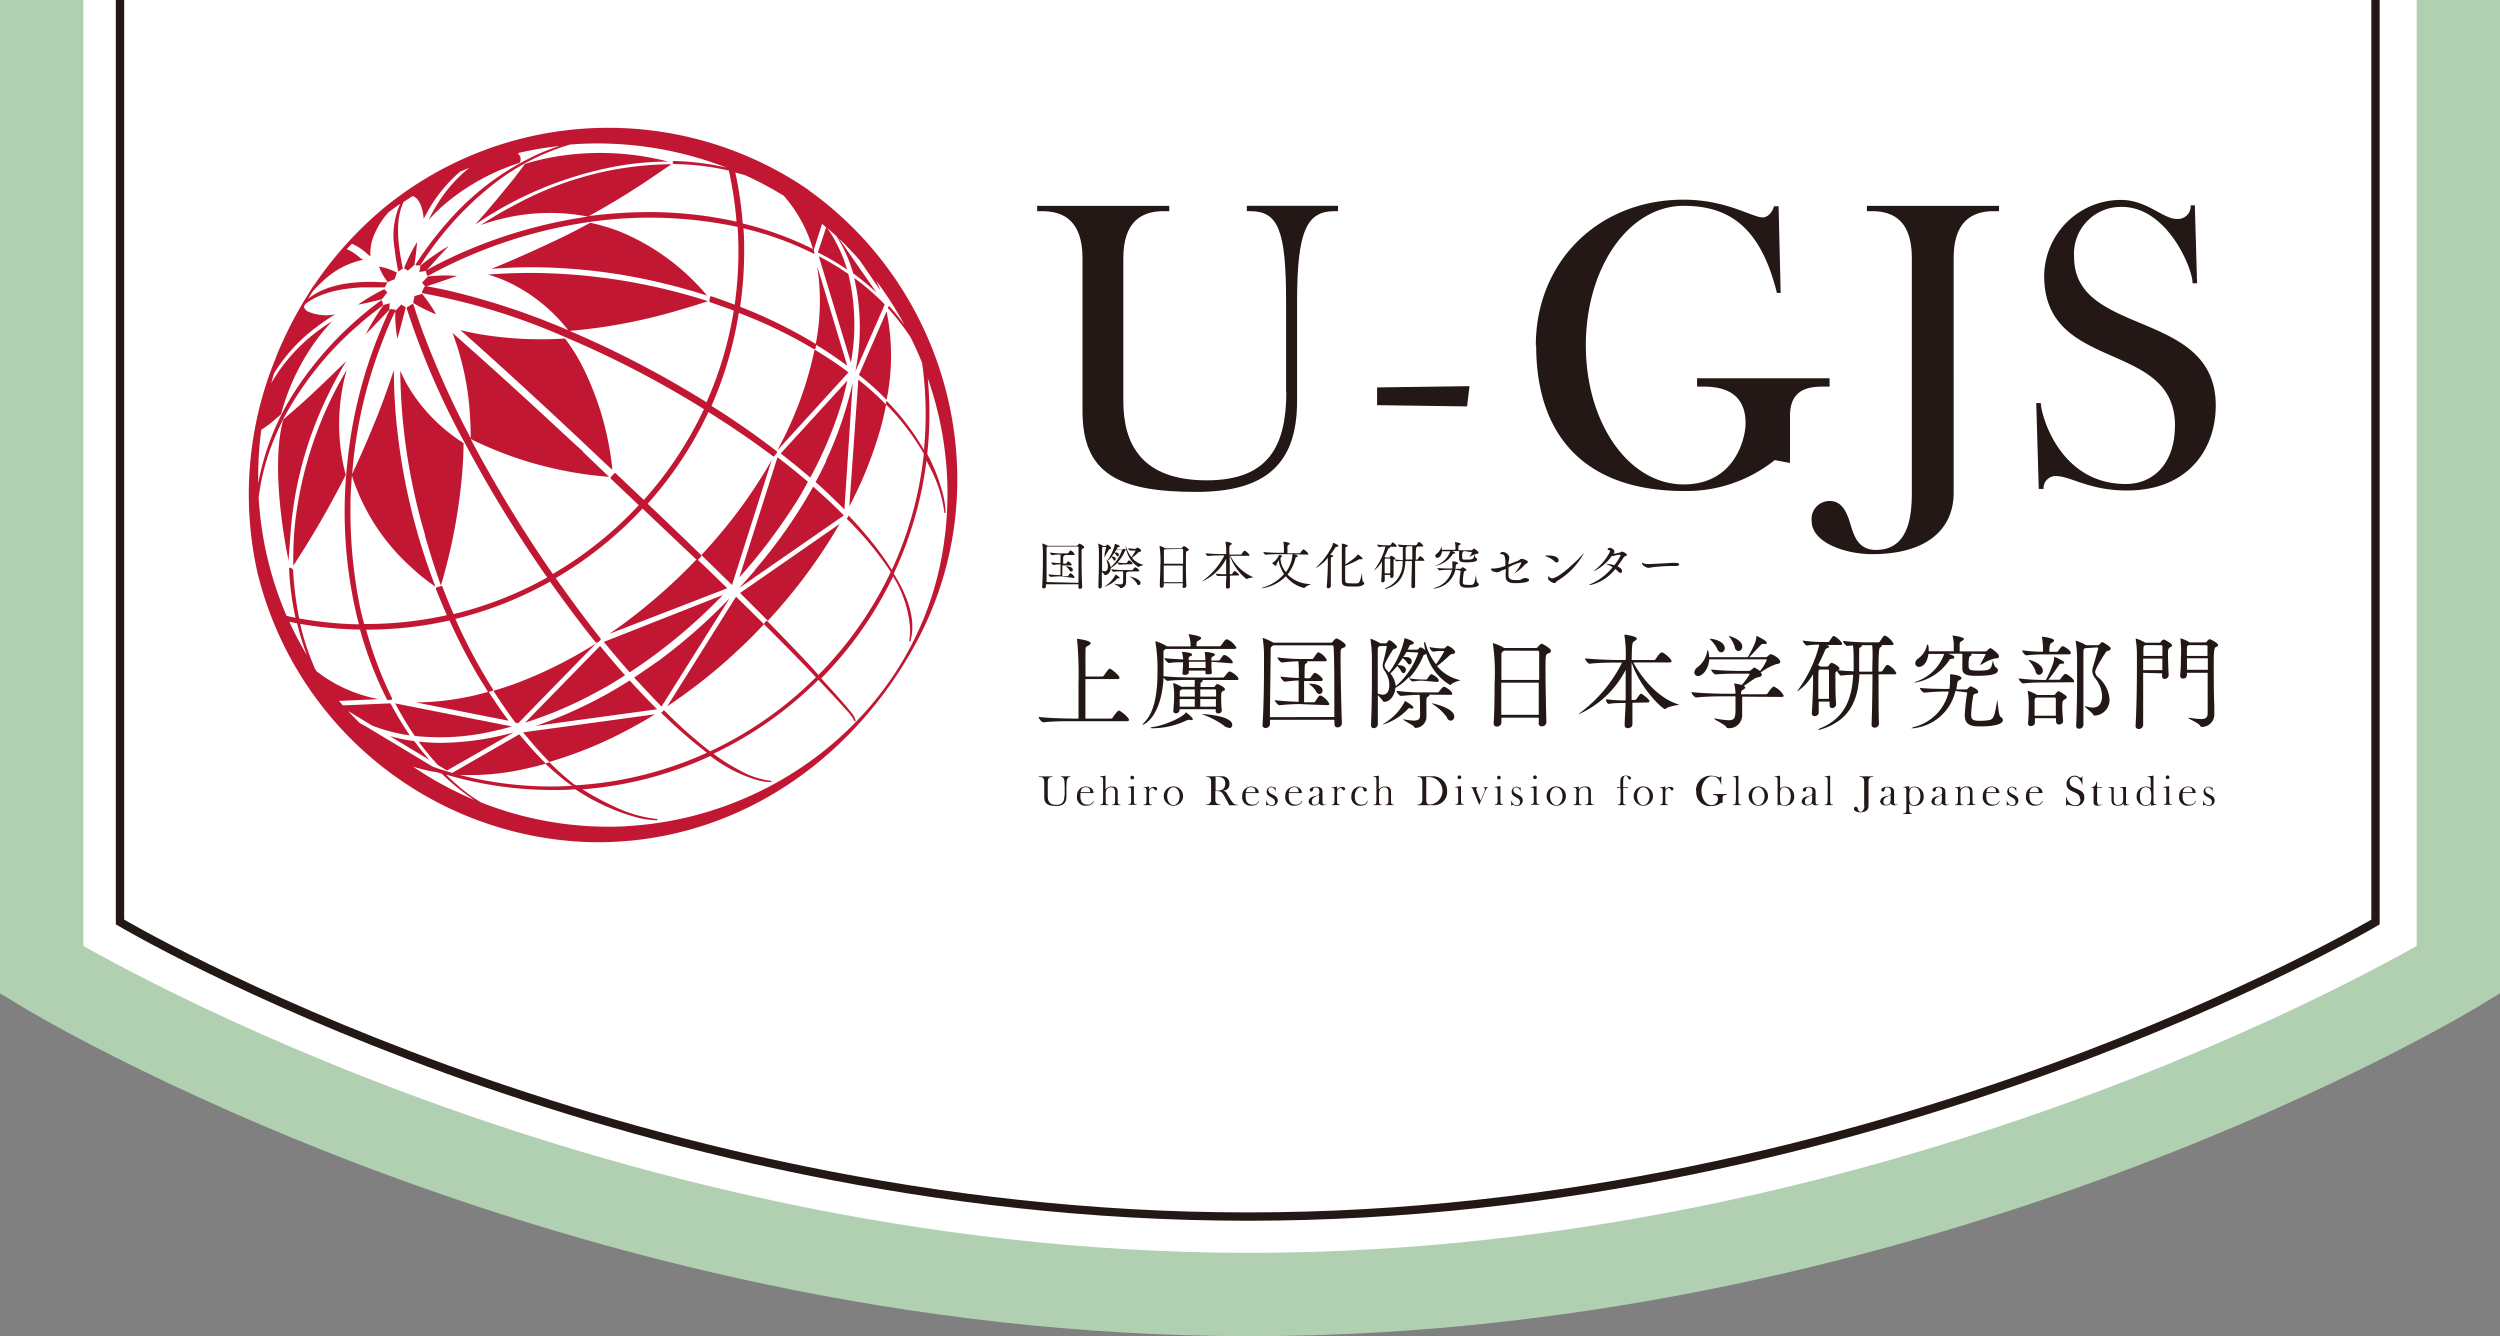 <svg xmlns="http://www.w3.org/2000/svg" viewBox="0 0 300 160.35"><rect x="0" y="0" width="300" height="160.35" fill="#808080" stroke="none"/><defs><style>.cls-1{fill:#fff;stroke:#b1d0b1;stroke-width:10px;}.cls-1,.cls-2{stroke-miterlimit:10;}.cls-2{fill:none;stroke:#231815;}.cls-3{fill:#231815;}.cls-4{fill:#c21732;}</style></defs><title>logo_flag_yoko01</title><g id="レイヤー_2" data-name="レイヤー 2"><path class="cls-1" d="M295.35,0v116.4s-63.73,38.95-145,38.95-145-38.95-145-38.95V0" transform="translate(-0.35 -0.01)"/></g><g id="レイヤー_2のコピー_2" data-name="レイヤー 2のコピー 2"><path class="cls-2" d="M285.41,0V110.65S225.94,146,150.08,146,14.75,110.65,14.75,110.65V0" transform="translate(-0.35 -0.01)"/></g><g id="レイヤー_5" data-name="レイヤー 5"><path class="cls-3" d="M154.68,47l0-10.8c0-8.57-.94-10.85-4.31-10.85h-.4v-.64h10.94v.64h-.4c-3.32,0-4.51,2.28-4.51,10.85V48.14c0,7.58-3.81,10.9-12.08,10.9-9.36,0-13.67-2.18-13.67-9.71V31c0-4.41-2.18-5.65-4.85-5.65h-.59v-.64h15.85v.64H140c-2.67,0-4.85,1.24-4.85,5.65V48.14c0,5.2,2.23,9.51,10,9.51,7.38,0,9.56-4.06,9.56-10.65" transform="translate(-0.35 -0.01)"/><path class="cls-3" d="M176.4,48.78l-10.8-.15s0-1.29,0-2.13l11.09-.15Z" transform="translate(-0.35 -0.01)"/><path class="cls-3" d="M184.65,41.45c0-10,7.48-17.48,17.73-17.48,5.15,0,8.22,2.13,9.51,2.13.69,0,1.24-.84,1.34-1.34h.55l.25,10.4h-.45c-2-8.07-5.89-10.45-11.19-10.45-6.64,0-11.74,7.48-11.74,16.74s5.1,16.69,11.74,16.69c6.19,0,7.43-5.6,7.43-7.33,0-4.26-3.57-4.41-5.25-4.41H204v-1h15.9v1h-.59c-1.73,0-4.16.15-4.16,3.52v5.65l-1.83-.35a16.91,16.91,0,0,1-10.9,3.71c-11.24,0-17.73-6-17.73-17.48" transform="translate(-0.35 -0.01)"/><path class="cls-3" d="M229.77,59.13l0-28.13c0-4.41-2.13-5.65-4.8-5.65h-.59v-.64h15.85v.64h-.59c-2.67,0-4.85,1.24-4.85,5.65V59.13c0,4.36-3.17,7.38-9.81,7.38-3,0-7.23-1.29-7.23-4a2.15,2.15,0,0,1,2.18-2.38c1.09,0,1.78.74,2.28,2.18S223,66,225.46,66c3.81,0,4.31-3.81,4.31-6.83" transform="translate(-0.35 -0.01)"/><path class="cls-3" d="M261.35,51.11c0-10.4-15.7-6.29-15.7-18A9.21,9.21,0,0,1,254.86,24c3.12,0,5.05,2.28,6.69,2.28a1.53,1.53,0,0,0,1.68-1.63h.5L264,34h-.54c0-1.83-3.07-9.16-8.47-9.16a5.62,5.62,0,0,0-5.75,6c0,9.66,17,6.19,17,17.83,0,5.4-3.47,10.2-10.65,10.2-4.56,0-6.78-1.73-8.52-1.73a1.44,1.44,0,0,0-1.49,1.54H245l-.3-10.3h.55c0,1.29,2.18,9.71,10.2,9.71,3.32,0,5.89-2.48,5.89-7" transform="translate(-0.35 -0.01)"/><path class="cls-3" d="M129.19,86.55c-.7,0-2.5,0-3.62.14h0c-.24,0-.59-.49-.59-.65,1.29.16,3.56.2,4.28.2h.51c0-1.1,0-2.7,0-4.17a45.55,45.55,0,0,0-.17-5.33.22.22,0,0,1,0-.08s0,0,0,0,1.63.2,1.63.52c0,.1-.1.19-.22.27-.35.22-.39.13-.4.62s0,1.8,0,3.12h2a.25.25,0,0,0,.2-.11c.57-.79.62-.84.72-.84s1.16.79,1.16,1.1c0,.09-.06.16-.26.16H130.6c0,1.7,0,3.56,0,4.74h3.06a.26.26,0,0,0,.21-.11c.13-.2.57-.85.75-.85s1.21.82,1.21,1.12c0,.08-.06.15-.27.15Z" transform="translate(-0.35 -0.01)"/><path class="cls-3" d="M146.24,85.29v-.18h-4.34v.11a.43.43,0,0,1-.45.39.28.28,0,0,1-.3-.3v-.05c.06-.71.1-1.26.1-1.83a9.38,9.38,0,0,0-.11-1.34s0,0,0-.07,0-.05,0-.05a4.62,4.62,0,0,1,1,.46h1.57v-.27a3.4,3.4,0,0,0,0-.56h-.31c-.64,0-1.95,0-2.93.11h0c-.14,0-.35-.2-.49-.39-.3,5-2.51,5.68-2.53,5.68a0,0,0,0,1,0,0c0-.05.07-.15.25-.34,1.27-1.29,1.55-3.77,1.55-6.05a19.91,19.91,0,0,0-.25-3.56.35.35,0,0,1,0-.1s0,0,0,0a5.91,5.91,0,0,1,1.31.57l.09.06h2.82v-.22A3.79,3.79,0,0,0,143,76.2a.24.24,0,0,1,0-.09s0,0,0,0,1.49.19,1.49.46c0,.07-.07.16-.2.24-.3.19-.32.1-.36.51a1.7,1.7,0,0,0,0,.24h2.75a.26.26,0,0,0,.21-.11c.42-.6.51-.72.66-.72h.07a2.34,2.34,0,0,1,1.1,1c0,.07-.06.15-.27.15h-8.2l-.1.07c-.15.09-.18.11-.18.44v.24c0,.41,0,.86,0,1.32s0,.79,0,1.2c1.12.13,2.81.16,3.46.16h3.69a.26.26,0,0,0,.16-.1c.45-.57.52-.62.62-.62h.06c.39.14,1,.64,1,.86s-.06.16-.27.16h-4.08c.05,0,.06.05.06.09a.24.24,0,0,1-.16.19c-.07,0-.09,0-.1.34v.22H146a.21.21,0,0,0,.15-.09c.17-.25.24-.27.29-.27s.89.35.89.61-.14.18-.24.24-.2.14-.2.52,0,1.35.08,1.76a.39.39,0,0,1-.42.4.29.29,0,0,1-.32-.3Zm-3,1.1H143a.52.52,0,0,0-.24.06,9.6,9.6,0,0,1-4,.95c-.21,0-.32,0-.32-.06s.09-.06.27-.09c1.46-.21,3.61-1.19,3.93-1.73,0,0,0-.06,0-.06s.84.65.84.82-.09.14-.24.14m2.48-7v.16c0,.36,0,.77.05,1.06s-.21.29-.47.29-.3-.06-.3-.21h0v-.24h-2v.25c0,.17-.24.27-.45.27s-.31-.06-.31-.21v0a11.4,11.4,0,0,0,.08-1.31c-.55,0-1.15,0-1.65.1h0c-.2,0-.59-.45-.59-.59.64.07,1.5.12,2.25.15a4.82,4.82,0,0,0-.15-.9s0,0,0,0,0,0,0,0c.37,0,1.21.1,1.21.3s-.06.14-.24.24-.15.1-.16.32v.13h2a5.57,5.57,0,0,0-.07-.92.13.13,0,0,1,0-.06s0,0,.06,0c.56,0,1.16.17,1.16.3s-.06.14-.25.24-.15.11-.18.34c0,0,0,.09,0,.14h.89a.23.23,0,0,0,.16-.1,3.06,3.06,0,0,1,.42-.55.21.21,0,0,1,.11,0h.06c.39.15.92.64.92.84s-.06.14-.25.14Zm-2,3.32h-1.52l-.09.05c-.21.11-.17.06-.19.4,0,.11,0,.25,0,.41h1.81Zm0,1.16h-1.81v.91h1.81Zm-.7-4.48v.75h2c0-.29,0-.55,0-.75Zm1.36,3.32c0,.25,0,.55,0,.86h1.9c0-.32,0-.6,0-.74a.15.15,0,0,0-.14-.12Zm0,1.16v.91h1.88c0-.29,0-.61,0-.91Zm3.44,3.44a1.07,1.07,0,0,1-.67-.31,10.07,10.07,0,0,0-2.41-1.25c-.06,0-.09,0-.09-.07s0,0,.14,0,3.43.2,3.43,1.29a.38.38,0,0,1-.4.39" transform="translate(-0.35 -0.01)"/><path class="cls-3" d="M160.47,86.39h-7.72v.51a.52.52,0,0,1-.54.47.34.34,0,0,1-.36-.37V87c.13-1.82.18-4.79.18-7,0-.5,0-.95,0-1.35a13.33,13.33,0,0,0-.15-2,.24.24,0,0,1,0-.09s0,0,0,0a6.21,6.21,0,0,1,1.27.57l.05,0h6.89a.27.27,0,0,0,.19-.11c.06-.09.31-.4.45-.4s1.1.56,1.1.82-.16.24-.39.35-.22.11-.22,1.36c0,1.93.09,6,.16,7.65v0a.51.51,0,0,1-.52.5.36.36,0,0,1-.37-.39Zm0-.34V84.57c0-2.67,0-5.75-.09-6.94a.18.18,0,0,0-.16-.18h-7.08l-.1.08c-.21.14-.21.2-.21.54,0,1-.07,5.19-.09,8Zm-4.18-1.55a23.36,23.36,0,0,0-2.4.14h0c-.2,0-.56-.45-.56-.61a28.12,28.12,0,0,0,2.86.19c0-.54,0-1.61,0-2.55-.36,0-1,.06-1.63.14h0c-.2,0-.55-.45-.55-.61a21.77,21.77,0,0,0,2.2.17v-1a10.45,10.45,0,0,0-.06-1c-.44,0-1.2.05-1.95.14h0c-.2,0-.56-.45-.56-.61a24.54,24.54,0,0,0,2.81.19h1.35a.21.21,0,0,0,.16-.09c.47-.7.5-.7.56-.7h.1a2,2,0,0,1,.94.9c0,.08,0,.16-.25.16h-2.15a.1.1,0,0,1,.06.1c0,.06-.06.14-.18.19s-.14.09-.14,1.75h.56a.19.19,0,0,0,.15-.07,4.91,4.91,0,0,1,.44-.57.13.13,0,0,1,.09,0h.07c.35.15.87.59.87.82,0,.07-.06.15-.24.15h-2c0,.87,0,1.82,0,2.55h1.17a.24.24,0,0,0,.17-.09,5.24,5.24,0,0,1,.5-.71.17.17,0,0,1,.11,0h.09a2.43,2.43,0,0,1,1,1c0,.07-.06.15-.26.15Zm2-1.52a2.91,2.91,0,0,0-.81-.85q-.08-.06-.07-.07s0,0,.12,0h.06c.57,0,1.47.21,1.47.82a.39.39,0,0,1-.37.41.5.5,0,0,1-.4-.29" transform="translate(-0.35 -0.01)"/><path class="cls-3" d="M171,81.69a6.33,6.33,0,0,0-1.11.1h0c-.16,0-.44-.34-.49-.51a6.75,6.75,0,0,1-1.62,1.29s0,.06,0,.1c-.06.72-.6,1.56-1.32,1.56a.16.16,0,0,1-.16-.1,5.48,5.48,0,0,0-.61-.7c0,1.19,0,2.38,0,3.49a.49.49,0,0,1-.5.47c-.17,0-.32-.11-.32-.39v0c.07-1.46.11-3.61.11-5.52,0-1,0-2,0-2.76a14.9,14.9,0,0,0-.18-2,.22.22,0,0,1,0-.07s0,0,0,0a6.53,6.53,0,0,1,1.2.56l0,0h.64a.16.16,0,0,0,.14-.06,3.72,3.72,0,0,1,.22-.3.22.22,0,0,1,.11,0c.15,0,.87.59.87.77s-.11.19-.26.24a.46.46,0,0,0-.3.24c-.8,1.3-.92,1.59-.92,1.8a.78.78,0,0,0,.26.51l.26.31a10.53,10.53,0,0,0,1.85-4c0-.12,0-.12,0-.12.15,0,1.14.32,1.14.57,0,.09-.1.16-.31.2s-.18.1-.25.24-.12.24-.2.36h1.15a.2.2,0,0,0,.15-.07.71.71,0,0,1,.26-.22,1.86,1.86,0,0,1,.59.35,4.74,4.74,0,0,1-.16-.82c0-.07,0-.14.07-.14s.07,0,.1.13a7,7,0,0,0,1.26,2.51,9.66,9.66,0,0,0,1-1.58s0,0-.1,0h-.29c-.1,0-.59,0-.94.09h0a.79.79,0,0,1-.45-.56,8.58,8.58,0,0,0,1.42.16h.29a.24.24,0,0,0,.19-.1l.2-.2a.17.17,0,0,1,.1,0c.17,0,.87.47.87.72s-.16.2-.26.24a.77.77,0,0,0-.44.2,13.64,13.64,0,0,1-1.47,1.26,5,5,0,0,0,2.81,1.69s.07,0,.07,0-1,.25-1.22.54a.09.09,0,0,1-.07.05,6.31,6.31,0,0,1-2.88-3.78.46.46,0,0,1-.11.1c-.11.07-.19,0-.26.21a9.22,9.22,0,0,1-1.71,2.65,9.35,9.35,0,0,0,1.61.15h.47a.19.19,0,0,0,.15-.11s.3-.52.46-.52,0,0,.06,0c.81.4.84.72.84.77s-.06.15-.24.15Zm-5.07-4.16-.07.05c-.15.11-.18.12-.18.61,0,1.48,0,3.26,0,5.05a1.91,1.91,0,0,0,.6.13c.21,0,.79-.05.79-1.2a3.07,3.07,0,0,0-.56-1.66,1.19,1.19,0,0,1-.24-.64,1.74,1.74,0,0,1,.09-.49c.07-.25.4-1.68.4-1.77a.08.08,0,0,0-.09-.09ZM169.66,85h-.19c-.09,0-.11,0-.22.14a6.77,6.77,0,0,1-3,1.83s0,0,0,0,.06-.07.19-.15a6.7,6.7,0,0,0,2.46-2.58c0-.06,0-.11.05-.11s1,.57,1,.76-.09.15-.26.15m-.57-6.8c-.12.21-.24.41-.37.61h.24c.16,0,.76,0,.76.54,0,.19-.1.35-.25.35s-.18-.06-.27-.19a2.21,2.21,0,0,0-.56-.57c-.2.3-.41.59-.61.85.87,0,1,.37,1,.56s-.13.39-.27.39-.19-.06-.29-.21a2.48,2.48,0,0,0-.49-.64,6.65,6.65,0,0,1-.82.89h0a2.84,2.84,0,0,1,.65,1.54,9.4,9.4,0,0,0,2.7-4s0-.05-.07-.05Zm2.71,5.13a.09.09,0,0,1,.05.08s-.05.1-.14.14-.21.09-.22.47,0,.72,0,1.14c0,.21,0,.57,0,.84a1.34,1.34,0,0,1-1.29,1.32c-.11,0-.16-.06-.22-.18s-1.29-.75-1.29-.84,0,0,0,0l.15,0a6.67,6.67,0,0,0,1.14.14c.49,0,.71-.15.74-.5s0-.66,0-1a14,14,0,0,0-.05-1.59h-.14c-.59,0-1.5.08-2.08.13h0c-.2,0-.56-.45-.56-.61a23.74,23.74,0,0,0,2.71.19h2.25a.19.19,0,0,0,.16-.11s.4-.56.57-.56h.07c.51.2.94.66.94.82s-.05.14-.25.14ZM174,86.12a6.08,6.08,0,0,0-1.76-1.63s-.06-.05-.06-.07,0,0,.07,0,2.61.56,2.61,1.57a.46.46,0,0,1-.41.5.54.54,0,0,1-.45-.32" transform="translate(-0.35 -0.01)"/><path class="cls-3" d="M185,86.75v-.62h-4.48v.6a.54.54,0,0,1-.56.47.35.35,0,0,1-.37-.39v0c.09-1.41.11-3.11.11-4.72a24.85,24.85,0,0,0-.2-4.82.33.33,0,0,1,0-.09s0,0,0,0a5.1,5.1,0,0,1,1.34.59l.05,0h3.79a.27.27,0,0,0,.2-.11c.14-.18.39-.41.47-.41s1.11.56,1.11.84-.16.25-.39.36-.26.15-.26,1.86.06,4.79.11,6.34a.52.52,0,0,1-.55.52.36.36,0,0,1-.39-.37Zm-4.16-8.66-.1.07c-.21.14-.22.2-.22.54,0,.5,0,1.6,0,2.9h4.53c0-1.39,0-2.61,0-3.33a.17.17,0,0,0-.16-.17Zm-.34,3.84c0,1.24,0,2.62,0,3.86H185c0-1.25,0-2.61,0-3.86Z" transform="translate(-0.35 -0.01)"/><path class="cls-3" d="M196.24,84.34c0,.92,0,1.81,0,2.58,0,.37-.37.47-.56.47a.34.34,0,0,1-.37-.37V87c0-.72.09-1.65.11-2.63-.52,0-1.47,0-1.88.09s-.47-.41-.47-.54a17.36,17.36,0,0,0,2.36.14c0-1.22,0-2.53,0-3.67a11.57,11.57,0,0,1-5.67,5.34,0,0,0,0,1,0,0s.07-.1.24-.21a17,17,0,0,0,5-6h-.42c-.7,0-2.36,0-3.47.14h0c-.22,0-.56-.49-.56-.65,1.29.15,3.37.2,4.09.2h.79a14.5,14.5,0,0,0-.15-2.95.25.25,0,0,1,0-.09s0,0,0,0c.27,0,1.49.21,1.49.47,0,.09-.1.19-.26.29s-.25.14-.29.52-.06,1-.07,1.76h2.67a.26.26,0,0,0,.21-.11c.11-.18.52-.8.72-.8h.07c.37.14,1.12.82,1.12,1.06,0,.07-.06.15-.27.15h-4.32c1,1.86,3,4.29,5.34,5,.08,0,.11,0,.11.06s-1.16.16-1.51.46a.26.26,0,0,1-.15.06c-.32,0-3-2.53-4-5.6v.74c0,1.15,0,2.48,0,3.77h.37a.28.28,0,0,0,.24-.14c.39-.59.5-.62.54-.62s1,.66,1,.91c0,.07-.06.16-.25.16Z" transform="translate(-0.35 -0.01)"/><path class="cls-3" d="M209.41,83.61c0,.24,0,.47,0,.7s0,.46,0,.67,0,.64,0,.91a1.56,1.56,0,0,1-1.67,1.5.28.28,0,0,1-.25-.16c-.2-.31-1.45-.86-1.45-1s0,0,0,0l.16,0a9.93,9.93,0,0,0,1.59.21c.81,0,.82-.42.82-1.51,0-.45,0-.92,0-1.29v-.07h-1.07c-.7,0-2.51,0-3.63.14h0c-.24,0-.59-.49-.59-.65,1.29.16,3.57.2,4.29.2h1a6.11,6.11,0,0,0-.14-1.15.35.35,0,0,1,0-.1s0,0,0,0,.74.15.89.19a6.85,6.85,0,0,0,.94-1.29s0-.06-.11-.06h-1.2c-.89,0-1.67,0-2.75.09h0c-.2,0-.55-.41-.55-.59,1.4.15,2.87.17,3.32.17h1.2a.32.32,0,0,0,.26-.11c.36-.3.4-.3.42-.3s.65.4.67.42a5.56,5.56,0,0,0,.81-1.34s0-.06-.07-.06h-6.84c-.07,1.15-.79,2-1.34,2a.43.43,0,0,1-.45-.42.85.85,0,0,1,.35-.61,3,3,0,0,0,1.19-1.92c0-.1.05-.15.07-.15s.15.27.17.84h4.63a12.74,12.74,0,0,0,.89-1.75,3.63,3.63,0,0,0,.15-.71c0-.09,0-.11,0-.11s1.24.59,1.24.82-.15.15-.39.16a.37.37,0,0,0-.34.15c-.25.24-1,1.07-1.37,1.44h2a.37.37,0,0,0,.21-.1s.21-.25.4-.25,1.11.52,1.11.89c0,.15-.14.27-.5.3a7.19,7.19,0,0,0-1.85,1l.05.06a.31.31,0,0,1,.09.2c0,.14-.15.25-.31.29a1.49,1.49,0,0,0-.67.25c-.39.26-.81.57-1.21.82h0c.15.05.2.11.2.18s-.12.19-.26.26-.24.13-.26.55h3a.26.26,0,0,0,.21-.11c.17-.28.59-.82.72-.82a2.53,2.53,0,0,1,1.21,1.1c0,.08-.06.15-.27.15Zm-3-5.76a4,4,0,0,0-.8-1.06c-.06-.06-.1-.1-.1-.12s0,0,.09,0c.47,0,1.72.35,1.72,1.12a.47.47,0,0,1-.42.5c-.16,0-.35-.11-.49-.41m2.11-.25a4,4,0,0,0-.62-1.17.3.3,0,0,1-.07-.14s0,0,0,0,1.59.41,1.59,1.27a.51.51,0,0,1-.46.55c-.17,0-.37-.14-.46-.49" transform="translate(-0.35 -0.01)"/><path class="cls-3" d="M225.83,86.87a.52.52,0,0,1-.52.46.35.35,0,0,1-.37-.4v0c.06-1.49.1-4.11.11-6h-1.57c-.16,3.13-1.16,5.52-4.59,6.6a1.33,1.33,0,0,1-.32.07s-.06,0-.06,0,.14-.15.3-.21c2.87-1.17,3.78-3.49,3.92-6.41a12.82,12.82,0,0,0-1.44.1h0c-.14,0-.42-.37-.49-.55l0,0c-.2.15-.19.09-.2.37s0,.37,0,.61c0,.86,0,2.08.09,3a.49.49,0,0,1-.47.47c-.17,0-.32-.1-.32-.36h0v-.42h-1.3c0,.45,0,.9,0,1.32a.47.47,0,0,1-.49.42.31.31,0,0,1-.34-.34v-.05c.1-1.44.15-2.92.15-4.22v-.42A6.15,6.15,0,0,1,216,83a0,0,0,0,1,0,0,.55.55,0,0,1,.11-.19,15.68,15.68,0,0,0,2.56-5.44c-.41,0-.9,0-1.49.11h0c-.15,0-.5-.46-.5-.6a17.87,17.87,0,0,0,2.4.17h.65s.09,0,.15-.1.26-.41.44-.61a.14.14,0,0,1,.09,0c.21,0,1,.69,1,.94,0,.07-.05.13-.24.13h-1.65l.18.06c.09,0,.14.09.14.14s-.07.14-.24.19-.16.07-.31.41c-.25.56-.5,1.1-.77,1.61l.29.18h.79a.22.22,0,0,0,.18-.1,1.92,1.92,0,0,1,.24-.3.19.19,0,0,1,.11-.05c.2,0,.95.45.95.66s-.1.16-.19.22c.56.07,1.3.11,1.9.14v-.65c0-.69,0-2.16-.09-2.46l-.7.06h0c-.15,0-.5-.46-.5-.6a26.67,26.67,0,0,0,3,.17h1.26a.26.26,0,0,0,.17-.1c.39-.6.46-.7.59-.7h.07a2.28,2.28,0,0,1,1,1c0,.06-.06.13-.26.13H226.1c.05,0,.06,0,.06.09s-.13.16-.2.21-.19.13-.19,2.88h.3a.26.26,0,0,0,.18-.1c.39-.6.46-.7.59-.7h.08a2.28,2.28,0,0,1,1,1c0,.06-.06.13-.26.13h-1.88v1.54c0,1.68,0,3.44.05,4.44Zm-6-3c0-.79,0-1.55,0-2.22,0-.42,0-.81,0-1.15,0-.06,0-.15-.11-.15h-1c-.17.09-.17.09-.17,1.76,0,.54,0,1.14,0,1.76Zm5.23-5.05c0-.46,0-1-.05-1.39h-1.24a.11.11,0,0,1,0,.07.18.18,0,0,1-.11.15c-.19.11-.21.09-.21.41v.4c0,.45,0,.89,0,1.34,0,.21,0,.44,0,.66v.15h1.57Z" transform="translate(-0.35 -0.01)"/><path class="cls-3" d="M235,82.93a5.79,5.79,0,0,1-5.17,4.48c-.08,0-.11,0-.11,0s.15-.13.35-.17a5.67,5.67,0,0,0,4.13-4.25h-.25c-.81,0-1.88.05-2.67.14h0c-.2,0-.54-.42-.54-.57.95.1,2.31.12,2.95.12h.59a6.37,6.37,0,0,0,.07-1,6.27,6.27,0,0,0,0-.69v-.06s0,0,.06,0c.3,0,1.32.15,1.32.44,0,.1-.09.19-.23.25s-.25.12-.29.45-.07.45-.11.67h1.22a.26.26,0,0,0,.16-.1c.11-.11.27-.27.35-.27s.9.37.9.62-.16.21-.29.26-.26,0-.31.29a16.19,16.19,0,0,0-.24,2.18c0,.55.07.79,1.07.79a6.35,6.35,0,0,0,1.11-.09c.57-.12.66-.7.94-2.33q0-.11,0-.11c.07,0,.14,1.92.41,2.06a.46.46,0,0,1,.28.37c0,.47-.94.77-2.71.77-1,0-1.87-.1-1.87-1.35a23.15,23.15,0,0,1,.29-2.67v0s0-.07-.09-.07Zm1.72-4.47.11,0a.13.13,0,0,1,.1.12c0,.05,0,.1-.12.14s-.23.2-.23,1c0,.65,0,.76,1.19.76,1.48,0,1.52-.15,1.71-1.16,0-.1,0-.14,0-.14s.15.79.37.92a.43.43,0,0,1,.25.35c0,.57-1.34.66-2.67.66s-1.6-.31-1.6-.94V80.2c0-.32,0-.84,0-1.09a5.42,5.42,0,0,0,0-.65h-1.71c.64.19.76.3.76.41s-.12.2-.36.21-.15,0-.23.11a6.2,6.2,0,0,1-4.12,2.73c-.05,0-.08,0-.08,0s.05-.06.18-.11a5.45,5.45,0,0,0,3.39-3.33h-1.9c-.17,1.3-.84,1.56-1.12,1.56a.45.45,0,0,1-.46-.44.7.7,0,0,1,.3-.53,2.64,2.64,0,0,0,1.09-1.57c0-.09.06-.14.09-.14s.14,0,.14.8h3v-.57a4.51,4.51,0,0,0-.14-1.26.17.17,0,0,1,0-.06s0,0,0,0,1.36.16,1.36.42c0,.08-.08.14-.19.21-.27.17-.29.11-.32.46,0,.16,0,.54,0,.82h3.09a.41.41,0,0,0,.23-.1c.17-.2.29-.29.39-.29s1,.66,1,.94-.14.28-.49.29a5.46,5.46,0,0,0-1.64.76l-.09,0s0,0,0,0a.2.2,0,0,1,0-.08c.06-.09.61-1.09.61-1.14s0-.07-.09-.07Z" transform="translate(-0.35 -0.01)"/><path class="cls-3" d="M245.3,81.91a19.06,19.06,0,0,0-2.16.11h0c-.2,0-.56-.46-.56-.6a24,24,0,0,0,2.77.18h.52a15.51,15.51,0,0,0,.86-2,2.7,2.7,0,0,0,.12-.65c0-.1,0-.14,0-.14s1.2.5,1.2.69-.11.14-.36.16-.19.08-.29.2c-.26.35-.77,1.14-1.26,1.72h1.31a.23.23,0,0,0,.16-.1c.08-.11.44-.6.56-.6h.07c.44.16,1,.69,1,.86s-.06.14-.26.14Zm.22-3.37a17.13,17.13,0,0,0-2,.11h0c-.2,0-.52-.46-.52-.6a19.48,19.48,0,0,0,2.51.17v-.17a8.53,8.53,0,0,0-.12-1.54.32.32,0,0,1,0-.09s0,0,0,0c.3,0,1.45.2,1.45.45,0,.09-.1.19-.26.27s-.31.17-.31,1.09h.91a.23.23,0,0,0,.16-.1c.06-.1.37-.57.51-.57h.09c.31.14.91.51.91.81,0,.08-.05.16-.25.16Zm1.55,8v-.35h-2.53c0,.17,0,.36,0,.55a.44.44,0,0,1-.49.39.3.3,0,0,1-.34-.31v0c.08-.92.09-1.45.09-1.92a10.09,10.09,0,0,0-.12-1.93.22.22,0,0,1,0-.07s0,0,0,0a5.77,5.77,0,0,1,1.14.51h2a.22.22,0,0,0,.17-.1s.22-.35.39-.35.91.55.91.55a.27.27,0,0,1,.07.16c0,.14-.16.22-.29.3s-.25.15-.25.74.05,1.1.1,1.82c0,.27-.25.42-.47.42a.32.32,0,0,1-.36-.32Zm-2.45-6a3.63,3.63,0,0,0-.75-1.19c-.07-.08-.11-.13-.11-.15s0,0,0,0c.36,0,1.73.52,1.73,1.27a.5.5,0,0,1-.45.52c-.17,0-.36-.13-.46-.45m.2,3.17-.06,0c-.2.14-.2.06-.22.49,0,.24,0,.47,0,.7s0,.64,0,1h2.55c0-.44,0-.8,0-1.12s0-.62,0-.92a.15.15,0,0,0-.17-.15Zm5.82-5.92-.05,0c-.15.11-.19.12-.19.61,0,1.39,0,3,0,4.59,0,1.34,0,2.7,0,4a.51.51,0,0,1-.52.47.34.34,0,0,1-.35-.39v0c.07-1.46.11-3.54.11-5.4,0-1,0-2,0-2.72a12.88,12.88,0,0,0-.17-2,.22.22,0,0,1,0-.07s0,0,0,0a6.25,6.25,0,0,1,1.25.55l0,0h1.39a.24.24,0,0,0,.19-.07c.3-.3.31-.3.37-.3s1,.54,1,.76-.15.24-.35.3-.17.06-.32.29c-1.17,1.8-1.19,2.17-1.19,2.25a.9.9,0,0,0,.35.62,3.79,3.79,0,0,1,1.37,2.6,1.88,1.88,0,0,1-1.73,2,.21.21,0,0,1-.23-.12c-.14-.27-1-.86-1-1s0,0,0,0a.29.29,0,0,1,.11,0,2.75,2.75,0,0,0,.85.16c1,0,1.11-.94,1.11-1.44a3.64,3.64,0,0,0-.82-2.07,1.51,1.51,0,0,1-.36-.86,2.14,2.14,0,0,1,.1-.55c.59-2,.62-2.18.62-2.2s-.05-.1-.12-.1Z" transform="translate(-0.35 -0.01)"/><path class="cls-3" d="M257.53,80.75V82c0,1.95,0,4,0,5a.52.52,0,0,1-.54.49.36.36,0,0,1-.37-.4v0c.11-1.88.16-4.69.16-7,0-.62,0-1.22,0-1.75a11.21,11.21,0,0,0-.14-1.57.29.29,0,0,1,0-.09s0-.05,0-.05a5.13,5.13,0,0,1,1.16.51l.06,0h1.62a.22.22,0,0,0,.17-.1c.06-.1.25-.29.34-.29s1,.47,1,.69-.15.19-.26.26-.22.22-.22.51v.18c0,.67.05,2.16.08,2.62a.47.47,0,0,1-.47.47.3.3,0,0,1-.32-.34v0c0-.09,0-.2,0-.33Zm0-1.71c0,.41,0,.89,0,1.39h2.3c0-.4,0-.9,0-1.39Zm.25-1.61c-.2.1-.21.12-.22.45s0,.51,0,.84h2.28c0-.46,0-.89,0-1.15a.14.14,0,0,0-.14-.14Zm5,3.32c0,.1,0,.19,0,.27a.43.43,0,0,1-.46.42.33.33,0,0,1-.35-.35v-.05c.08-.82.09-1.62.09-2.18A12.59,12.59,0,0,0,262,76.7a.28.28,0,0,1,0-.09s0,0,0,0a4.22,4.22,0,0,1,1.12.49l.06,0H265a.21.21,0,0,0,.17-.1c.06-.1.25-.29.34-.29s1,.45,1,.69-.15.19-.26.26-.25.16-.25,1.63c0,1.68,0,4.32.07,5.35,0,.2,0,1,0,1.16a1.49,1.49,0,0,1-1.5,1.44c-.13,0-.16-.08-.24-.19-.2-.3-1.4-.8-1.4-.9s0,0,.06,0h.15a9.55,9.55,0,0,0,1.34.15c.52,0,.77-.16.79-.66,0-.26,0-.76,0-1.37,0-1,0-2.32,0-3.52Zm.22-3.32c-.2.1-.21.1-.22.45,0,.14,0,.45,0,.84h2.47c0-.56,0-1,0-1.15a.14.14,0,0,0-.14-.14ZM262.79,79v1.39h2.5c0-.5,0-1,0-1.39Z" transform="translate(-0.35 -0.01)"/><path class="cls-3" d="M129.77,70.12h-3.91v.26a.26.26,0,0,1-.27.24.17.17,0,0,1-.18-.19v0c.06-.92.09-2.43.09-3.53,0-.25,0-.48,0-.68a6.82,6.82,0,0,0-.08-1,.12.12,0,0,1,0,0s0,0,0,0a3.15,3.15,0,0,1,.65.29l0,0h3.49a.14.14,0,0,0,.1-.06s.16-.2.23-.2.56.28.56.42-.08.12-.2.18-.11.06-.11.69c0,1,0,3,.08,3.88h0a.26.26,0,0,1-.27.25.18.18,0,0,1-.19-.2Zm0-.17V69.2c0-1.35,0-2.91,0-3.52a.09.09,0,0,0-.08-.09h-3.59l-.05,0c-.11.07-.11.1-.11.27,0,.51,0,2.63,0,4Zm-2.12-.78a11.8,11.8,0,0,0-1.21.07h0c-.1,0-.28-.23-.28-.31a14.43,14.43,0,0,0,1.45.1c0-.27,0-.82,0-1.29-.18,0-.53,0-.83.07h0c-.1,0-.28-.23-.28-.31a11,11,0,0,0,1.11.09v-.5a5.29,5.29,0,0,0,0-.53c-.22,0-.61,0-1,.07h0c-.1,0-.28-.23-.28-.31a12.44,12.44,0,0,0,1.42.1h.68a.11.11,0,0,0,.08,0c.24-.35.25-.35.28-.35h.05a1,1,0,0,1,.47.46s0,.08-.13.08h-1.09a.05.05,0,0,1,0,.05s0,.07-.09.1-.07,0-.07.89h.28a.1.1,0,0,0,.08,0,2.44,2.44,0,0,1,.22-.29l0,0h0c.18.08.44.3.44.42s0,.08-.12.08h-1c0,.44,0,.92,0,1.29h.59a.12.12,0,0,0,.09,0,2.76,2.76,0,0,1,.25-.36l.06,0h0a1.23,1.23,0,0,1,.49.49s0,.08-.13.08Zm1-.77a1.47,1.47,0,0,0-.41-.43l0,0h.1c.29,0,.75.11.75.42a.2.2,0,0,1-.19.21.25.25,0,0,1-.2-.15" transform="translate(-0.35 -0.01)"/><path class="cls-3" d="M135.26,67.74a3.28,3.28,0,0,0-.56.05h0c-.08,0-.22-.17-.25-.26a3.42,3.42,0,0,1-.82.65s0,0,0,.05c0,.37-.3.79-.67.79a.08.08,0,0,1-.08-.05,2.84,2.84,0,0,0-.31-.35c0,.6,0,1.21,0,1.77a.25.25,0,0,1-.25.24c-.09,0-.16-.06-.16-.2v0c0-.74.06-1.83.06-2.79,0-.52,0-1,0-1.4a7.58,7.58,0,0,0-.09-1,.11.11,0,0,1,0,0s0,0,0,0a3.3,3.3,0,0,1,.61.28H133a.08.08,0,0,0,.07,0,1.9,1.9,0,0,1,.11-.15l.06,0c.08,0,.44.3.44.39s-.06.1-.13.12a.23.23,0,0,0-.15.12c-.4.66-.47.8-.47.91a.39.39,0,0,0,.13.26l.13.16a5.33,5.33,0,0,0,.94-2c0-.06,0-.06,0-.06s.58.16.58.29-.05.08-.16.1-.09.05-.13.12l-.1.18H135a.1.1,0,0,0,.08,0,.36.36,0,0,1,.13-.11.94.94,0,0,1,.3.18,2.39,2.39,0,0,1-.08-.42s0-.07,0-.07,0,0,.05.06a3.55,3.55,0,0,0,.64,1.27,4.92,4.92,0,0,0,.51-.8s0,0-.05,0h-.15l-.47,0h0a.4.4,0,0,1-.23-.28,4.33,4.33,0,0,0,.72.08h.15a.12.12,0,0,0,.1-.05l.1-.1.05,0c.09,0,.44.24.44.37s-.08.1-.13.12a.39.39,0,0,0-.22.1,6.82,6.82,0,0,1-.75.64,2.52,2.52,0,0,0,1.42.85l0,0s-.51.13-.62.27a0,0,0,0,1,0,0A3.2,3.2,0,0,1,135.52,66l-.06.05c-.06,0-.09,0-.13.11a4.66,4.66,0,0,1-.87,1.34,4.74,4.74,0,0,0,.82.08h.24a.1.1,0,0,0,.08-.06s.15-.27.23-.27h0c.41.2.42.37.42.39s0,.08-.12.08Zm-2.57-2.11,0,0c-.08.06-.09.06-.09.31,0,.75,0,1.65,0,2.56a1,1,0,0,0,.3.06c.11,0,.4,0,.4-.61a1.56,1.56,0,0,0-.28-.84.6.6,0,0,1-.12-.32.88.88,0,0,1,0-.25c0-.13.2-.85.2-.9a0,0,0,0,0,0,0Zm1.89,3.79h-.1s-.06,0-.11.07a3.43,3.43,0,0,1-1.5.93h0s0,0,.1-.08A3.4,3.4,0,0,0,134.19,69s0-.06,0-.06.51.29.51.39,0,.08-.13.08M134.29,66c-.06.11-.12.21-.19.31h.12c.08,0,.39,0,.39.27,0,.09-.05.18-.13.18s-.09,0-.14-.1a1.12,1.12,0,0,0-.28-.29c-.1.15-.21.3-.31.43.44,0,.49.19.49.28s-.06.2-.14.2-.09,0-.14-.11a1.26,1.26,0,0,0-.25-.32,3.34,3.34,0,0,1-.42.45h0a1.44,1.44,0,0,1,.33.78A4.76,4.76,0,0,0,135,66s0,0,0,0Zm1.37,2.6a0,0,0,0,1,0,0s0,.05-.07.07-.11,0-.11.24,0,.37,0,.58,0,.29,0,.42a.68.68,0,0,1-.65.67c-.06,0-.08,0-.11-.09s-.65-.38-.65-.42h.1a3.42,3.42,0,0,0,.58.07c.25,0,.36-.08.37-.25s0-.34,0-.52a7.22,7.22,0,0,0,0-.8h-.07c-.3,0-.76,0-1.06.06h0c-.1,0-.28-.23-.28-.31a11.89,11.89,0,0,0,1.37.1h1.14a.1.1,0,0,0,.08-.06s.2-.28.29-.28h0c.26.1.47.34.47.42s0,.07-.13.07ZM136.78,70a3.09,3.09,0,0,0-.89-.83s0,0,0,0,0,0,0,0,1.32.28,1.32.8a.24.24,0,0,1-.21.25.27.27,0,0,1-.23-.16" transform="translate(-0.35 -0.01)"/><path class="cls-3" d="M142.29,70.31V70H140v.3a.27.27,0,0,1-.28.24.18.18,0,0,1-.19-.2v0c0-.71.06-1.57.06-2.39a12.68,12.68,0,0,0-.1-2.44.16.16,0,0,1,0,0s0,0,0,0a2.58,2.58,0,0,1,.68.3l0,0h1.92a.14.14,0,0,0,.1-.06c.07-.09.2-.21.24-.21s.56.28.56.42-.08.13-.2.18-.13.08-.13.94,0,2.43.06,3.21a.27.27,0,0,1-.28.27.18.18,0,0,1-.2-.19Zm-2.11-4.39-.05,0c-.11.07-.11.1-.11.27s0,.81,0,1.47h2.3c0-.7,0-1.32,0-1.69a.09.09,0,0,0-.08-.09ZM140,67.87c0,.63,0,1.33,0,2h2.28c0-.63,0-1.32,0-2Z" transform="translate(-0.35 -0.01)"/><path class="cls-3" d="M147.94,69.09c0,.47,0,.92,0,1.31,0,.19-.19.24-.28.24a.17.17,0,0,1-.19-.19v0c0-.37,0-.84.06-1.33-.27,0-.75,0-1,0s-.24-.21-.24-.27a8.86,8.86,0,0,0,1.2.07c0-.62,0-1.28,0-1.86a5.86,5.86,0,0,1-2.87,2.71h0s0-.05.12-.11a8.64,8.64,0,0,0,2.54-3h-.22c-.35,0-1.2,0-1.76.07h0c-.11,0-.28-.25-.28-.33.65.08,1.71.1,2.07.1h.4a7.29,7.29,0,0,0-.08-1.49.13.13,0,0,1,0,0h0c.14,0,.75.11.75.24s-.05.09-.13.15-.13.07-.15.27,0,.49,0,.89h1.35a.13.13,0,0,0,.11-.06c.06-.09.27-.41.37-.41h0c.19.07.57.42.57.54s0,.08-.14.08H148a5.5,5.5,0,0,0,2.71,2.55l.06,0c0,.06-.59.08-.77.23a.13.13,0,0,1-.08,0,6.16,6.16,0,0,1-2-2.84V67c0,.58,0,1.26,0,1.91h.19a.14.14,0,0,0,.12-.07c.2-.3.25-.32.27-.32s.53.33.53.46,0,.08-.13.08Z" transform="translate(-0.35 -0.01)"/><path class="cls-3" d="M155.67,66.53c.38.12.42.18.42.21s0,.08-.13.1-.11,0-.16.18a4.93,4.93,0,0,1-.95,1.93,3.86,3.86,0,0,0,2.64,1.14h.11c.06,0,.08,0,.08,0s-.54.24-.71.39-.06.09-.13.09a4,4,0,0,1-2.19-1.41,5,5,0,0,1-2.89,1.45s-.05,0-.05,0,.08-.06.16-.09a5.28,5.28,0,0,0,2.57-1.63,3.78,3.78,0,0,1-.65-1.65v-.1l0,.08c-.07.15-.23.42-.25.49s0,.2-.08.2a1,1,0,0,1-.45-.34s0,0,0,0a1.84,1.84,0,0,0,.75-.81.19.19,0,0,1,.19-.15c.11,0,.23.07.23.15s0,.08-.11.11l0,0a.29.29,0,0,0-.06.2v0a2.59,2.59,0,0,0,.66,1.59,4.07,4.07,0,0,0,.78-2.15H154c-.35,0-1.2,0-1.76.07h0c-.11,0-.29-.25-.29-.33.65.08,1.71.1,2.08.1h.39v-.46a4.42,4.42,0,0,0-.07-.88.13.13,0,0,1,0,0h0s.77.09.77.23,0,.08-.1.13-.16,0-.18.33c0,.1,0,.5,0,.7h1.45a.13.13,0,0,0,.11-.06c.06-.09.27-.4.37-.4h0c.19.07.57.42.57.54s0,.08-.14.08Z" transform="translate(-0.35 -0.01)"/><path class="cls-3" d="M159.68,66.94a4.34,4.34,0,0,1-1.44,1.23h0s0-.06.08-.1a8.94,8.94,0,0,0,1.84-2.43,2,2,0,0,0,.15-.46s0-.05,0-.05a4.16,4.16,0,0,1,.61.3s.05.06.05.08-.06.1-.22.13-.12,0-.2.15c-.18.27-.37.54-.57.79.24.05.37.08.37.14s-.05.08-.14.11-.15.06-.16.27c0,.52,0,1.18,0,1.86,0,.46,0,.93,0,1.37a.3.3,0,0,1-.29.27.18.18,0,0,1-.2-.21v0c.08-.89.13-2,.13-2.82v-.58Zm2.11,2.67c0,.34,0,.4.78.4a4.62,4.62,0,0,0,.64,0c.33,0,.42-.56.58-1.25,0-.05,0-.07,0-.07s0,1.06.14,1.13a.22.22,0,0,1,.13.18c0,.16-.27.35-.81.39l-.79,0c-.68,0-1.09-.05-1.09-.63v0c0-.74,0-3.09,0-3.65a7.81,7.81,0,0,0,0-.83s0,0,0-.05,0,0,0,0,.7.14.7.26,0,.08-.13.13-.13,0-.14.23,0,1,0,1.89c.4-.25,1.4-.92,1.48-1.23,0,0,0,0,0,0s.57.41.57.52,0,.09-.15.09h-.16a.12.12,0,0,0-.08,0,12,12,0,0,1-1.69.78c0,.81,0,1.6,0,1.81" transform="translate(-0.35 -0.01)"/><path class="cls-3" d="M170.18,70.36a.26.26,0,0,1-.27.23.18.18,0,0,1-.19-.2h0c0-.75.05-2.08.06-3.05H169c-.08,1.59-.59,2.79-2.33,3.34l-.16,0s0,0,0,0,.07-.08.15-.11a3.25,3.25,0,0,0,2-3.25,6.52,6.52,0,0,0-.73.05h0c-.07,0-.21-.19-.25-.28h0c-.1.08-.1,0-.1.19s0,.19,0,.31c0,.44,0,1.06,0,1.53a.25.25,0,0,1-.24.24c-.09,0-.16-.05-.16-.18h0V69h-.66c0,.23,0,.46,0,.67a.24.24,0,0,1-.25.22.16.16,0,0,1-.17-.17v0c.05-.73.08-1.48.08-2.14v-.22a3.11,3.11,0,0,1-.94,1.1h0a.28.28,0,0,1,.06-.1,8,8,0,0,0,1.3-2.76c-.21,0-.46,0-.75.06h0c-.08,0-.25-.23-.25-.3a9,9,0,0,0,1.21.09h.33s0,0,.08-.05.13-.21.22-.31l0,0c.11,0,.51.35.51.47s0,.06-.12.06H167l.09,0s.07,0,.07.07,0,.07-.12.1-.08,0-.16.21-.25.56-.39.82l.15.09h.4a.11.11,0,0,0,.09-.05,1,1,0,0,1,.12-.15.1.1,0,0,1,.06,0c.1,0,.48.23.48.34s-.05.08-.1.11c.28,0,.66.06,1,.07v-.33c0-.35,0-1.09,0-1.25l-.35,0h0c-.08,0-.25-.23-.25-.3a13.39,13.39,0,0,0,1.52.09h.64a.13.13,0,0,0,.09-.05c.2-.3.23-.35.3-.35h0a1.16,1.16,0,0,1,.51.49s0,.06-.13.06h-.59s0,0,0,0-.06.08-.1.11-.09.06-.09,1.46h.15a.13.13,0,0,0,.09-.05c.2-.3.23-.35.3-.35h0a1.16,1.16,0,0,1,.51.49s0,.06-.13.06h-1v.78c0,.85,0,1.75,0,2.25Zm-3-1.54c0-.4,0-.78,0-1.13s0-.41,0-.58,0-.08-.06-.08h-.52c-.09,0-.09,0-.09.89,0,.27,0,.58,0,.89Zm2.65-2.56c0-.23,0-.52,0-.7h-.63a.05.05,0,0,1,0,0,.09.09,0,0,1-.06.08c-.1.06-.11,0-.11.21v.2c0,.23,0,.45,0,.68s0,.22,0,.34v.08h.8Z" transform="translate(-0.35 -0.01)"/><path class="cls-3" d="M175,68.37a2.93,2.93,0,0,1-2.62,2.27s-.06,0-.06,0,.08-.06.18-.09a2.88,2.88,0,0,0,2.09-2.16h-.13c-.41,0-1,0-1.35.07h0c-.1,0-.27-.22-.27-.29.48.05,1.17.06,1.49.06h.3a3.21,3.21,0,0,0,0-.53,3.15,3.15,0,0,0,0-.35v0s0,0,0,0,.67.08.67.22,0,.1-.11.13-.13.06-.15.23,0,.23-.06.34h.62a.13.13,0,0,0,.08-.05c.06-.06.14-.14.18-.14s.46.19.46.32-.08.11-.15.13-.13,0-.16.15a8.17,8.17,0,0,0-.12,1.11c0,.28,0,.4.54.4a3.28,3.28,0,0,0,.56,0c.29-.06.34-.36.47-1.18,0,0,0-.06,0-.06s.07,1,.21,1a.23.23,0,0,1,.14.19c0,.24-.47.39-1.37.39-.52,0-.95-.05-.95-.68a11.67,11.67,0,0,1,.15-1.35v0s0,0,0,0Zm.87-2.26.06,0a.07.07,0,0,1,.05.06s0,.05-.06.07-.11.1-.11.53,0,.39.6.39c.75,0,.77-.08.87-.59,0-.05,0-.07,0-.07s.08.4.19.47a.22.22,0,0,1,.13.18c0,.29-.68.34-1.35.34s-.81-.16-.81-.47v0c0-.16,0-.42,0-.55a2.67,2.67,0,0,0,0-.33h-.87c.32.1.39.15.39.21s-.06.1-.18.11-.08,0-.11.06a3.14,3.14,0,0,1-2.09,1.39h0s0,0,.09-.06a2.76,2.76,0,0,0,1.72-1.69h-1c-.09.66-.42.79-.57.79a.23.23,0,0,1-.23-.22.36.36,0,0,1,.15-.27,1.34,1.34,0,0,0,.55-.8s0-.07,0-.07.07,0,.07.4H175v-.29a2.29,2.29,0,0,0-.07-.64.08.08,0,0,1,0,0s0,0,0,0,.69.08.69.22,0,.07-.1.11-.15.06-.16.23,0,.27,0,.42h1.57a.2.2,0,0,0,.11-.05c.09-.1.15-.14.2-.14s.53.34.53.47-.07.14-.25.15a2.77,2.77,0,0,0-.83.39h0s0,0,0,0l0,0s.31-.55.31-.58,0,0,0,0Z" transform="translate(-0.35 -0.01)"/><path class="cls-3" d="M180.52,68.48a1,1,0,0,1-.53.2c-.18,0-.71-.11-.71-.37,0-.06,0-.08.09-.08l.13,0,.16,0A4,4,0,0,0,181,67.9v-.27c0-.77-.11-1.09-.4-1.11s-.23-.05-.23-.1a.36.36,0,0,1,.34-.17c.26,0,.75.29.75.67,0,.16-.06.35-.09.58s0,.16,0,.25c.4-.16.8-.32,1.1-.43s.28-.25.48-.25.74.2.74.37-.27.23-.39.35a4.68,4.68,0,0,1-1.19,1,0,0,0,0,1,0,0,.16.16,0,0,1,.06-.09,3.9,3.9,0,0,0,.73-1.12c0-.06,0-.08-.1-.08a6.22,6.22,0,0,0-1.43.59c0,.37,0,.73,0,.94s0,.59.84.59l.37,0c.3,0,.45-.21.7-.24h.1s.46,0,.46.22c0,.39-1.54.39-1.62.39-.42,0-1.19,0-1.19-.83a.72.72,0,0,1,0-.11c0-.3,0-.54.05-.76Z" transform="translate(-0.35 -0.01)"/><path class="cls-3" d="M186.91,67.38a3,3,0,0,0-1.06-.61c-.06,0-.08,0-.08-.05a1,1,0,0,1,.42-.05c.84,0,1.19.29,1.19.56,0,.07,0,.27-.23.27a.36.36,0,0,1-.24-.11m3.51-1a8.61,8.61,0,0,1-3.17,3.31c-.17.11-.2.28-.38.28s-.75-.29-.75-.59c0,0,0-.2.07-.2s.05,0,.1.08a.39.39,0,0,0,.31.14c.78,0,3-2.09,3.69-2.9.08-.09.11-.12.13-.12Z" transform="translate(-0.35 -0.01)"/><path class="cls-3" d="M191.08,70.19h0s.07-.07.2-.12a6.93,6.93,0,0,0,2.59-2,5,5,0,0,0-.61-.31c-.1,0-.15-.07-.15-.08s0,0,.08,0a3.45,3.45,0,0,1,.88.16,5.54,5.54,0,0,0,.75-1.17c0-.06-.05-.09-.16-.09a2.47,2.47,0,0,0-.65.14l-.16,0h-.08a5.67,5.67,0,0,1-2,1.76l-.15.05h0s0-.06.11-.11a6.63,6.63,0,0,0,1.83-2.23c0-.1-.09-.16-.22-.2s-.08,0-.08-.07a.25.25,0,0,1,.26-.17c.26,0,.56.24.56.44a.46.46,0,0,1-.12.27,3.85,3.85,0,0,0,.87-.18.36.36,0,0,1,.17-.08c.07,0,.57.21.57.38s-.06.12-.18.16-.21.17-.34.37-.4.59-.61.86c.23.11.56.31.56.57a.2.2,0,0,1-.19.22.37.37,0,0,1-.25-.14,2.79,2.79,0,0,0-.38-.33,5.25,5.25,0,0,1-3.07,1.94" transform="translate(-0.35 -0.01)"/><path class="cls-3" d="M201.42,67.93a20.59,20.59,0,0,0-2.86.16,1.63,1.63,0,0,1-.36.06c-.32,0-.81-.32-.81-.56,0-.05,0-.07,0-.07a.5.5,0,0,1,.18.09,1.48,1.48,0,0,0,.61.09c.1,0,2-.09,2.86-.15h.22c.15,0,.59,0,.59.18s-.24.2-.47.21" transform="translate(-0.35 -0.01)"/><path class="cls-3" d="M128.11,95.47V94.36c0-.89-.1-1.12-.45-1.12h0v-.07h1.13v.07h0c-.34,0-.47.24-.47,1.12v1.24c0,.78-.39,1.13-1.25,1.13s-1.41-.23-1.41-1v-1.9c0-.46-.23-.58-.5-.58H125v-.07h1.64v.07h-.06c-.28,0-.5.13-.5.58v1.77c0,.54.23,1,1,1s1-.42,1-1.1" transform="translate(-0.35 -0.01)"/><path class="cls-3" d="M131.55,95.18H130c0,.12,0,.25,0,.38,0,.59.21,1,.83,1a.66.66,0,0,0,.71-.45h.06c-.07.32-.33.58-.89.58a1,1,0,0,1-1.12-1.15,1.08,1.08,0,0,1,1.06-1.15c.36,0,.92.2.92.77m-.92-.69c-.41,0-.57.24-.62.6h1.15c0-.41-.16-.6-.53-.6" transform="translate(-0.35 -0.01)"/><path class="cls-3" d="M132.72,95.95V93.74c0-.43,0-.49-.38-.5v-.05l.67-.1h0v1.65a.88.88,0,0,1,.78-.34c.38,0,.68.08.68.67v.88c0,.48,0,.61.34.61v.07h-1v-.07c.33,0,.35-.16.35-.61v-.88c0-.44-.19-.58-.51-.58a.65.65,0,0,0-.53.3,1.06,1.06,0,0,0-.09.54v.62c0,.48,0,.61.34.61v.07h-1v-.07c.33,0,.35-.16.35-.61" transform="translate(-0.35 -0.01)"/><path class="cls-3" d="M136.08,95.95V95c0-.43,0-.49-.37-.5v-.05l.66-.1h.05v1.56c0,.48,0,.61.33.61v.07h-1v-.07c.33,0,.34-.16.34-.61M136,93.32a.21.21,0,0,1,.22-.22.22.22,0,0,1,.22.22.21.21,0,0,1-.22.22.21.21,0,0,1-.22-.22" transform="translate(-0.35 -0.01)"/><path class="cls-3" d="M138.24,94.41l0,.34a.73.73,0,0,1,.63-.31c.22,0,.34.12.34.24a.18.18,0,0,1-.16.18c-.19,0-.14-.28-.41-.28a.42.42,0,0,0-.33.23.8.8,0,0,0-.07.39v.75c0,.48,0,.61.34.61v.07h-1v-.07c.33,0,.35-.16.35-.61v-.89c0-.45,0-.5-.37-.52v-.05c.32,0,.65-.1.65-.1Z" transform="translate(-0.35 -0.01)"/><path class="cls-3" d="M140,95.55a1.16,1.16,0,1,1,1.16,1.15A1.17,1.17,0,0,1,140,95.55m.41,0c0,.59.33,1.07.75,1.07s.75-.48.75-1.07-.33-1.07-.75-1.07-.75.48-.75,1.07" transform="translate(-0.35 -0.01)"/><path class="cls-3" d="M146.19,94.93v1a.54.54,0,0,0,.54.62h.06v.07h-1.71v-.07h.06a.54.54,0,0,0,.54-.62V93.82c0-.46-.22-.58-.5-.58h-.06v-.07h1.82a.84.84,0,0,1,.94.9c0,.58-.31.73-.77.84.43.07.42.26.76.81.48.77.58.85,1,.85v.07h-1l-.46-.84c-.43-.77-.48-.86-1.19-.86m0-1.7v1.64h.16c.48,0,1-.1,1-.83s-.5-.82-1.15-.82" transform="translate(-0.35 -0.01)"/><path class="cls-3" d="M151.38,95.18h-1.55c0,.12,0,.25,0,.38,0,.59.21,1,.83,1a.66.66,0,0,0,.71-.45h.06c-.07.32-.33.58-.89.58a1,1,0,0,1-1.12-1.15,1.08,1.08,0,0,1,1.06-1.15c.36,0,.92.2.92.77m-.92-.69c-.41,0-.57.24-.62.6H151c0-.41-.16-.6-.53-.6" transform="translate(-0.35 -0.01)"/><path class="cls-3" d="M153.35,96.26c0-.67-1-.48-1-1.26a.58.58,0,0,1,.57-.59c.19,0,.33.12.42.12s.09-.06.09-.11h0l0,.64h0c0-.12-.18-.57-.53-.57a.31.31,0,0,0-.34.34c0,.62,1.12.44,1.12,1.26a.66.66,0,0,1-.7.63c-.29,0-.34-.12-.49-.12s-.13,0-.13.08h-.07l0-.71h0c0,.08.14.67.67.67a.35.35,0,0,0,.38-.36" transform="translate(-0.35 -0.01)"/><path class="cls-3" d="M156.57,95.18H155c0,.12,0,.25,0,.38,0,.59.21,1,.83,1a.66.66,0,0,0,.71-.45h.06c-.07.32-.33.58-.89.58a1,1,0,0,1-1.12-1.15,1.08,1.08,0,0,1,1.06-1.15c.36,0,.92.2.92.77m-.92-.69c-.41,0-.57.24-.62.6h1.15c0-.41-.16-.6-.53-.6" transform="translate(-0.35 -0.01)"/><path class="cls-3" d="M157.41,96.14c0-.37.39-.54.82-.62.23,0,.45-.2.45-.41s0-.61-.45-.61c-.16,0-.29,0-.33.31a.2.2,0,0,1-.19.19.19.19,0,0,1-.19-.2c0-.26.44-.38.72-.38.45,0,.81.12.81.6v1.09c0,.27,0,.45.22.45a.23.23,0,0,0,.24-.15l0,0c0,.1-.09.24-.42.24a.57.57,0,0,1-.48-.25c-.12.18-.2.26-.59.26-.55,0-.65-.36-.65-.54m.76.46c.42,0,.51-.32.51-.71v-.47c-.31.19-.87.31-.87.74,0,.2,0,.44.36.44" transform="translate(-0.35 -0.01)"/><path class="cls-3" d="M160.8,94.41l0,.34a.73.73,0,0,1,.63-.31c.22,0,.34.12.34.24a.18.18,0,0,1-.16.18c-.19,0-.14-.28-.41-.28a.42.42,0,0,0-.33.23.8.8,0,0,0-.07.39v.75c0,.48,0,.61.34.61v.07h-1v-.07c.33,0,.35-.16.35-.61v-.89c0-.45,0-.5-.37-.52v-.05c.32,0,.65-.1.65-.1Z" transform="translate(-0.35 -0.01)"/><path class="cls-3" d="M163.59,94.41c.29,0,.78.1.78.39a.18.18,0,0,1-.18.19.21.21,0,0,1-.22-.17c-.05-.26-.1-.33-.38-.33s-.67.48-.67,1.07.21,1,.83,1c.45,0,.57-.19.64-.45h.06c0,.32-.24.58-.81.58a1,1,0,0,1-1.12-1.15,1.09,1.09,0,0,1,1.08-1.15" transform="translate(-0.35 -0.01)"/><path class="cls-3" d="M165.52,95.95V93.74c0-.43,0-.49-.38-.5v-.05l.67-.1h0v1.65a.88.88,0,0,1,.78-.34c.38,0,.68.08.68.67v.88c0,.48,0,.61.34.61v.07h-1v-.07c.33,0,.35-.16.35-.61v-.88c0-.44-.19-.58-.51-.58a.65.65,0,0,0-.53.3,1.06,1.06,0,0,0-.09.54v.62c0,.48,0,.61.34.61v.07h-1v-.07c.33,0,.35-.16.35-.61" transform="translate(-0.35 -0.01)"/><path class="cls-3" d="M172.27,96.63h-1.84v-.07h.06a.54.54,0,0,0,.54-.61V93.82c0-.46-.23-.58-.5-.58h-.06v-.07h1.66A1.69,1.69,0,0,1,174,94.9a1.59,1.59,0,0,1-1.77,1.73m-.23-.07a1.66,1.66,0,0,0-.07-3.3h-.43v2.68c0,.6.21.61.5.61" transform="translate(-0.35 -0.01)"/><path class="cls-3" d="M175.33,95.95V95c0-.43,0-.49-.37-.5v-.05l.66-.1h.05v1.56c0,.48,0,.61.33.61v.07h-1v-.07c.33,0,.34-.16.34-.61m-.08-2.63a.21.21,0,0,1,.22-.22.22.22,0,0,1,.22.22.21.21,0,0,1-.22.22.21.21,0,0,1-.22-.22" transform="translate(-0.35 -0.01)"/><path class="cls-3" d="M176.65,94.47h1.14v0h0a.27.27,0,0,0-.29.23,1.82,1.82,0,0,0,.14.48l.37.92.39-.91a1.52,1.52,0,0,0,.14-.44.26.26,0,0,0-.26-.28h0v0H179v0h0c-.26,0-.44.51-.53.72l-.61,1.41h0l-.73-1.78c-.08-.18-.14-.35-.38-.35h0Z" transform="translate(-0.35 -0.01)"/><path class="cls-3" d="M180.06,95.95V95c0-.43,0-.49-.37-.5v-.05l.66-.1h.05v1.56c0,.48,0,.61.33.61v.07h-1v-.07c.33,0,.34-.16.34-.61M180,93.32a.21.21,0,0,1,.22-.22.22.22,0,0,1,.22.22.21.21,0,0,1-.22.22.21.21,0,0,1-.22-.22" transform="translate(-0.35 -0.01)"/><path class="cls-3" d="M182.75,96.26c0-.67-1-.48-1-1.26a.58.58,0,0,1,.57-.59c.19,0,.33.12.42.12s.09-.06.09-.11h0l0,.64h0c0-.12-.18-.57-.53-.57a.31.31,0,0,0-.34.34c0,.62,1.12.44,1.12,1.26a.66.66,0,0,1-.7.63c-.29,0-.34-.12-.49-.12s-.13,0-.13.08h-.07l0-.71h0c0,.08.14.67.67.67a.35.35,0,0,0,.38-.36" transform="translate(-0.35 -0.01)"/><path class="cls-3" d="M184.4,95.95V95c0-.43,0-.49-.37-.5v-.05l.66-.1h.05v1.56c0,.48,0,.61.33.61v.07h-1v-.07c.33,0,.34-.16.34-.61m-.08-2.63a.21.21,0,0,1,.22-.22.22.22,0,0,1,.22.22.21.21,0,0,1-.22.22.21.21,0,0,1-.22-.22" transform="translate(-0.35 -0.01)"/><path class="cls-3" d="M185.94,95.55a1.16,1.16,0,1,1,1.16,1.15,1.17,1.17,0,0,1-1.16-1.15m.41,0c0,.59.33,1.07.75,1.07s.75-.48.75-1.07-.33-1.07-.75-1.07-.75.48-.75,1.07" transform="translate(-0.35 -0.01)"/><path class="cls-3" d="M189.52,95.95v-.89c0-.45,0-.5-.37-.52v-.05c.32,0,.65-.1.65-.1h0l0,.34a.87.87,0,0,1,.78-.34c.38,0,.68.07.68.67v.88c0,.48,0,.61.34.61v.07h-1v-.07c.33,0,.35-.16.35-.61v-.88c0-.44-.19-.58-.51-.58a.65.65,0,0,0-.53.3,1,1,0,0,0-.09.53v.64c0,.48,0,.61.34.61v.07h-1v-.07c.33,0,.35-.16.35-.61" transform="translate(-0.35 -0.01)"/><path class="cls-3" d="M194.39,94.58v-.1h.4v-.66c0-.25,0-.74.67-.74.16,0,.61.06.61.31a.15.15,0,0,1-.16.16c-.11,0-.13-.08-.18-.19s-.17-.24-.27-.24-.33,0-.33.7v.66h.58v.1h-.58v1.37c0,.48,0,.61.34.61v.07h-1v-.07c.33,0,.35-.16.35-.61V94.58Z" transform="translate(-0.35 -0.01)"/><path class="cls-3" d="M196.39,95.55a1.16,1.16,0,1,1,1.16,1.15,1.17,1.17,0,0,1-1.16-1.15m.41,0c0,.59.33,1.07.75,1.07s.75-.48.75-1.07-.33-1.07-.75-1.07-.75.48-.75,1.07" transform="translate(-0.35 -0.01)"/><path class="cls-3" d="M200.19,94.41l0,.34a.73.73,0,0,1,.63-.31c.22,0,.34.12.34.24a.18.18,0,0,1-.16.18c-.19,0-.14-.28-.41-.28a.42.42,0,0,0-.33.23.8.8,0,0,0-.07.39v.75c0,.48,0,.61.34.61v.07h-1v-.07c.33,0,.35-.16.35-.61v-.89c0-.45,0-.5-.37-.52v-.05c.32,0,.65-.1.65-.1Z" transform="translate(-0.35 -0.01)"/><path class="cls-3" d="M203.87,94.9a1.77,1.77,0,0,1,1.83-1.81,3.57,3.57,0,0,1,1,.22c.07,0,.13-.09.14-.14h.06l0,1.08h0c-.21-.84-.61-1.08-1.16-1.08s-1.21.77-1.21,1.73.53,1.73,1.21,1.73a.76.76,0,0,0,.77-.76c0-.44-.37-.46-.54-.46h-.06V95.3h1.64v.11h-.06c-.18,0-.43,0-.43.36v.58l-.19,0a1.75,1.75,0,0,1-1.13.38,1.64,1.64,0,0,1-1.83-1.81" transform="translate(-0.35 -0.01)"/><path class="cls-3" d="M208.66,95.95V93.74c0-.43,0-.49-.37-.5v-.05l.67-.1h0v2.86c0,.48,0,.61.34.61v.07h-1v-.07c.33,0,.35-.16.35-.61" transform="translate(-0.35 -0.01)"/><path class="cls-3" d="M210.19,95.55a1.16,1.16,0,1,1,1.16,1.15,1.17,1.17,0,0,1-1.16-1.15m.41,0c0,.59.33,1.07.75,1.07s.75-.48.75-1.07-.33-1.07-.75-1.07-.75.48-.75,1.07" transform="translate(-0.35 -0.01)"/><path class="cls-3" d="M213.86,96.56c-.09,0-.11.06-.13.13h-.07V93.8c0-.47,0-.55-.37-.56v-.05l.67-.1h0v1.53a1,1,0,0,1,.59-.22,1.11,1.11,0,0,1,1.1,1.15,1.05,1.05,0,0,1-1.1,1.15,3.79,3.79,0,0,1-.73-.14m.13-1c0,.69,0,1.07.54,1.07s.75-.53.75-1.07-.24-1.07-.75-1.07-.54.37-.54,1.07" transform="translate(-0.35 -0.01)"/><path class="cls-3" d="M216.58,96.14c0-.37.39-.54.82-.62.23,0,.45-.2.45-.41s0-.61-.45-.61c-.16,0-.29,0-.33.31a.2.2,0,0,1-.19.19.19.19,0,0,1-.19-.2c0-.26.44-.38.72-.38.45,0,.81.12.81.6v1.09c0,.27,0,.45.22.45a.23.23,0,0,0,.24-.15l0,0c0,.1-.09.24-.42.24a.57.57,0,0,1-.48-.25c-.12.18-.2.26-.59.26-.55,0-.65-.36-.65-.54m.76.46c.42,0,.51-.32.51-.71v-.47c-.31.19-.87.31-.87.74,0,.2,0,.44.36.44" transform="translate(-0.35 -0.01)"/><path class="cls-3" d="M219.67,95.95V93.74c0-.43,0-.49-.37-.5v-.05l.67-.1h0v2.86c0,.48,0,.61.34.61v.07h-1v-.07c.33,0,.35-.16.35-.61" transform="translate(-0.35 -0.01)"/><path class="cls-3" d="M224.05,96.73V93.82c0-.46-.22-.58-.5-.58h-.06v-.07h1.64v.07h-.06c-.28,0-.5.13-.5.58v2.91c0,.45-.33.76-1,.76-.31,0-.75-.13-.75-.42a.22.22,0,0,1,.23-.25c.11,0,.18.08.24.23s.09.38.34.38.45-.39.45-.71" transform="translate(-0.35 -0.01)"/><path class="cls-3" d="M226,96.14c0-.37.39-.54.82-.62.23,0,.45-.2.45-.41s0-.61-.45-.61c-.16,0-.29,0-.33.31a.2.2,0,0,1-.19.19.19.19,0,0,1-.19-.2c0-.26.44-.38.72-.38.45,0,.81.12.81.6v1.09c0,.27,0,.45.22.45a.23.23,0,0,0,.24-.15l0,0c0,.1-.09.24-.42.24a.57.57,0,0,1-.48-.25c-.12.18-.2.26-.59.26-.55,0-.65-.36-.65-.54m.76.46c.42,0,.51-.32.51-.71v-.47c-.31.19-.87.31-.87.74,0,.2,0,.44.36.44" transform="translate(-0.35 -0.01)"/><path class="cls-3" d="M229.46,94.39v.31a.72.72,0,0,1,.63-.29,1.11,1.11,0,0,1,1.1,1.15,1.05,1.05,0,0,1-1.1,1.15.76.76,0,0,1-.64-.27c0,1,0,1.18.35,1.18v.07h-1.07v-.07c.36,0,.38-.16.38-.61V95c0-.43,0-.49-.37-.5v-.05l.66-.1Zm0,1.16c0,.69.1,1.07.59,1.07s.75-.53.75-1.07-.24-1.07-.75-1.07-.59.43-.59,1.07" transform="translate(-0.35 -0.01)"/><path class="cls-3" d="M232.15,96.14c0-.37.39-.54.82-.62.23,0,.45-.2.45-.41s0-.61-.45-.61c-.16,0-.29,0-.33.31a.2.2,0,0,1-.19.19.19.19,0,0,1-.19-.2c0-.26.44-.38.72-.38.45,0,.81.12.81.6v1.09c0,.27,0,.45.22.45a.23.23,0,0,0,.24-.15l0,0c0,.1-.09.24-.42.24a.57.57,0,0,1-.48-.25c-.12.18-.2.26-.59.26-.55,0-.65-.36-.65-.54m.76.46c.42,0,.51-.32.51-.71v-.47c-.31.19-.87.31-.87.74,0,.2,0,.44.36.44" transform="translate(-0.35 -0.01)"/><path class="cls-3" d="M235.31,95.95v-.89c0-.45,0-.5-.37-.52v-.05c.32,0,.65-.1.65-.1h0l0,.34a.87.87,0,0,1,.78-.34c.38,0,.68.07.68.67v.88c0,.48,0,.61.34.61v.07h-1v-.07c.33,0,.35-.16.35-.61v-.88c0-.44-.19-.58-.51-.58a.65.65,0,0,0-.53.3,1,1,0,0,0-.09.53v.64c0,.48,0,.61.34.61v.07h-1v-.07c.33,0,.35-.16.35-.61" transform="translate(-0.35 -0.01)"/><path class="cls-3" d="M240.25,95.18H238.7c0,.12,0,.25,0,.38,0,.59.21,1,.83,1a.66.66,0,0,0,.71-.45h.06c-.07.32-.33.58-.89.58a1,1,0,0,1-1.12-1.15,1.08,1.08,0,0,1,1.06-1.15c.36,0,.92.2.92.77m-.92-.69c-.41,0-.57.24-.62.6h1.15c0-.41-.16-.6-.53-.6" transform="translate(-0.35 -0.01)"/><path class="cls-3" d="M242.22,96.26c0-.67-1-.48-1-1.26a.58.58,0,0,1,.57-.59c.19,0,.33.12.42.12s.09-.06.09-.11h0l0,.64h0c0-.12-.18-.57-.53-.57a.31.31,0,0,0-.34.34c0,.62,1.12.44,1.12,1.26a.66.66,0,0,1-.7.63c-.29,0-.34-.12-.49-.12s-.13,0-.13.08h-.07l0-.71h0c0,.08.14.67.67.67a.35.35,0,0,0,.38-.36" transform="translate(-0.35 -0.01)"/><path class="cls-3" d="M245.43,95.18h-1.55c0,.12,0,.25,0,.38,0,.59.21,1,.83,1a.66.66,0,0,0,.71-.45h.06c-.07.32-.33.58-.89.58a1,1,0,0,1-1.12-1.15,1.08,1.08,0,0,1,1.06-1.15c.36,0,.92.2.92.77m-.92-.69c-.41,0-.57.24-.62.6H245c0-.41-.16-.6-.53-.6" transform="translate(-0.35 -0.01)"/><path class="cls-3" d="M249.95,95.9c0-1.08-1.62-.65-1.62-1.86a1,1,0,0,1,1-.95c.32,0,.52.24.69.24a.16.16,0,0,0,.17-.17h.05l0,1h-.06c0-.19-.32-.95-.88-.95a.58.58,0,0,0-.59.63c0,1,1.76.64,1.76,1.84a1,1,0,0,1-1.1,1.06,4.38,4.38,0,0,1-.88-.18.15.15,0,0,0-.15.16h-.06l0-1.07h.06a1.13,1.13,0,0,0,1.06,1c.34,0,.61-.26.61-.72" transform="translate(-0.35 -0.01)"/><path class="cls-3" d="M251.33,94.56v-.07c.44-.06.54-.36.6-.67H252v.66h.6v.08H252v1.39c0,.48.07.65.31.65a.37.37,0,0,0,.36-.2l0,0c0,.06-.09.29-.56.29s-.54-.16-.53-.52l0-1.62Z" transform="translate(-0.35 -0.01)"/><path class="cls-3" d="M254,94.47V96c0,.44.22.6.48.6a.68.68,0,0,0,.56-.23,1,1,0,0,0,.09-.55v-.68c0-.48,0-.62-.33-.62v-.07h.67v1.6c0,.45,0,.5.37.51v.05l-.65.06,0,0,0-.27a.8.8,0,0,1-.69.29c-.38,0-.77-.05-.77-.68v-.87c0-.48,0-.62-.36-.62v-.07Z" transform="translate(-0.35 -0.01)"/><path class="cls-3" d="M258.43,94.69V93.8c0-.47,0-.55-.37-.56v-.05l.66-.1h.05v3c0,.35.05.44.36.44v.07a3,3,0,0,0-.65.1h0l0-.29a.7.7,0,0,1-.63.29,1.05,1.05,0,0,1-1.1-1.15,1.11,1.11,0,0,1,1.1-1.15.75.75,0,0,1,.66.28m0,.87c0-.69-.16-1.07-.67-1.07s-.7.48-.7,1.07.16,1.07.7,1.07.67-.37.67-1.07" transform="translate(-0.35 -0.01)"/><path class="cls-3" d="M260.31,95.95V95c0-.43,0-.49-.37-.5v-.05l.66-.1h.05v1.56c0,.48,0,.61.33.61v.07h-1v-.07c.33,0,.34-.16.34-.61m-.08-2.63a.21.21,0,0,1,.22-.22.22.22,0,0,1,.22.22.21.21,0,0,1-.22.22.21.21,0,0,1-.22-.22" transform="translate(-0.35 -0.01)"/><path class="cls-3" d="M263.81,95.18h-1.55c0,.12,0,.25,0,.38,0,.59.21,1,.83,1a.66.66,0,0,0,.71-.45h.06c-.07.32-.33.58-.89.58a1,1,0,0,1-1.12-1.15,1.08,1.08,0,0,1,1.06-1.15c.36,0,.92.2.92.77m-.92-.69c-.41,0-.57.24-.62.6h1.15c0-.41-.16-.6-.53-.6" transform="translate(-0.35 -0.01)"/><path class="cls-3" d="M265.78,96.26c0-.67-1-.48-1-1.26a.58.58,0,0,1,.57-.59c.19,0,.33.12.42.12s.09-.06.09-.11h0l0,.64h0c0-.12-.18-.57-.53-.57a.31.31,0,0,0-.34.34c0,.62,1.12.44,1.12,1.26a.66.66,0,0,1-.7.63c-.29,0-.34-.12-.49-.12s-.13,0-.13.08h-.07l0-.71h0c0,.08.14.67.67.67a.35.35,0,0,0,.38-.36" transform="translate(-0.35 -0.01)"/><path class="cls-4" d="M59.25,87.81c.74-.15,1.55-.35,2.53-.62l-14-2.77a37.09,37.09,0,0,0,2.34,3.9,28.11,28.11,0,0,0,9.14-.51" transform="translate(-0.35 -0.01)"/><path class="cls-4" d="M62.31,82c-.88.33-1.81.63-2.75.9.82,1.29,1.7,2.57,2.64,3.83l.33.07,9.36-9.59A52.58,52.58,0,0,1,62.31,82" transform="translate(-0.35 -0.01)"/><path class="cls-4" d="M53.35,89.16A26.42,26.42,0,0,1,50.59,89a33.19,33.19,0,0,0,2.3,2.81l1.1.66,8-4.57a33.62,33.62,0,0,1-8.58,1.25Z" transform="translate(-0.35 -0.01)"/><path class="cls-4" d="M47.1,88.32l4.78,2.88c-.65-.74-1.26-1.5-1.81-2.26a19.81,19.81,0,0,1-3-.62" transform="translate(-0.35 -0.01)"/><path class="cls-4" d="M65.47,86.82l-.87.3,14.61-2c-1.19-1.17-2.33-2.4-3.3-3.45a54.18,54.18,0,0,1-10.45,5.16" transform="translate(-0.35 -0.01)"/><path class="cls-4" d="M63.13,87.9c1,1.2,2,2.39,3.14,3.54a49.57,49.57,0,0,0,9.79-4.05c.9-.49,1.84-1,2.85-1.66L63.14,87.89Z" transform="translate(-0.35 -0.01)"/><path class="cls-4" d="M79.2,79.42c-1,.71-2,1.38-2.75,1.9.94,1,2,2.16,3.28,3.48l8.18-13a68.54,68.54,0,0,1-8.71,7.64" transform="translate(-0.35 -0.01)"/><path class="cls-4" d="M89.49,71.5c1,1,2,2,3,3A65,65,0,0,0,99.82,65c.42-.66.84-1.36,1.28-2.12L89.16,71.17Z" transform="translate(-0.35 -0.01)"/><path class="cls-4" d="M90.94,68.44c-.54.64-1.15,1.32-1.88,2.12l12.55-8.7c-1.13-1.15-2.37-2.31-3.68-3.45a61.12,61.12,0,0,1-7,10" transform="translate(-0.35 -0.01)"/><path class="cls-4" d="M103,44.58l3.51-8-.11-.16a28.28,28.28,0,0,0-3.55-3.06,26.5,26.5,0,0,1,.15,11.2" transform="translate(-0.35 -0.01)"/><path class="cls-4" d="M88.67,71.62,80.42,84.76a65,65,0,0,0,9.26-7.46c.72-.69,1.47-1.45,2.35-2.38h0c-1.2-1.2-2.42-2.39-3.35-3.3" transform="translate(-0.35 -0.01)"/><path class="cls-4" d="M106.74,48a26.68,26.68,0,0,0,0-10.62L103.42,45a32.08,32.08,0,0,1,3.33,3" transform="translate(-0.35 -0.01)"/><path class="cls-4" d="M46.91,33.84l.81-.33c.08-.27.17-.54.25-.79A7,7,0,0,0,45.83,32a6.66,6.66,0,0,0,1.08,1.89" transform="translate(-0.35 -0.01)"/><path class="cls-4" d="M44.24,40.12c1-1,1.92-2,2.84-2.94,0-.26,0-.52.06-.78l-.75.2a27.49,27.49,0,0,0-2.16,3.53" transform="translate(-0.35 -0.01)"/><path class="cls-4" d="M50.39,29.08a18.39,18.39,0,0,0-1.55,3.12l.46.29.78-.69c.16-1.08.26-1.93.32-2.72" transform="translate(-0.35 -0.01)"/><path class="cls-4" d="M46.47,34.71a21.89,21.89,0,0,0-3.16,1.86c.87-.16,1.79-.37,2.88-.65.2-.26.41-.54.64-.81l-.36-.4" transform="translate(-0.35 -0.01)"/><path class="cls-4" d="M41.94,44.42a46.23,46.23,0,0,0-6.17,18.27,41.37,41.37,0,0,0-.22,5.2A114.05,114.05,0,0,0,41.84,57a23.68,23.68,0,0,1-.5-9.8,22.58,22.58,0,0,1,.6-2.74" transform="translate(-0.35 -0.01)"/><path class="cls-4" d="M99.48,55.36c-.38.82-.8,1.64-1.26,2.5,1.07.93,2.17,2,3.46,3.28l1-15.23a45.61,45.61,0,0,1-3.24,9.45" transform="translate(-0.35 -0.01)"/><path class="cls-4" d="M102.27,60.77A47.86,47.86,0,0,0,106,51.48c.28-1,.51-2,.68-2.91a34.19,34.19,0,0,0-3.33-3Z" transform="translate(-0.35 -0.01)"/><path class="cls-4" d="M50.68,32.65l.81-.14L52.84,31l1.36-1.47a25.88,25.88,0,0,0-3.41,2.36c0,.23-.07.47-.12.71" transform="translate(-0.35 -0.01)"/><path class="cls-4" d="M72.44,82.79c1-.53,1.91-1.1,2.92-1.75-1-1.11-2-2.3-3-3.52l-9,9.21a48.56,48.56,0,0,0,9.07-3.94" transform="translate(-0.35 -0.01)"/><path class="cls-4" d="M85.51,73c.5-.48,1-1,1.6-1.6L72.9,77l-.06.07C74,78.49,75,79.65,75.91,80.69A64.22,64.22,0,0,0,85.51,73" transform="translate(-0.35 -0.01)"/><path class="cls-4" d="M51.42,34.4c1.11-.35,2.28-.75,3.77-1.28a18.61,18.61,0,0,0-3.5.07l-.19.2-.51.55.42.46" transform="translate(-0.35 -0.01)"/><path class="cls-4" d="M93.62,54.07l8.55-9.38c-1.31-1-2.68-1.88-4.07-2.73a43.64,43.64,0,0,1-4.48,12.1h0" transform="translate(-0.35 -0.01)"/><path class="cls-4" d="M101.57,47.57c.16-.58.31-1.21.47-1.9l-8,8.75c1.24,1,2.43,1.93,3.54,2.9a48,48,0,0,0,4-9.74" transform="translate(-0.35 -0.01)"/><path class="cls-4" d="M51.34,64.27c.56,1.92,1.23,4.12,1.92,6A67.28,67.28,0,0,0,55.8,56.92c.11-1.25.17-2.5.18-3.74a20.61,20.61,0,0,1-6.34-6.29,17.36,17.36,0,0,1-1.26-2.4,71.72,71.72,0,0,0,3,19.79" transform="translate(-0.35 -0.01)"/><path class="cls-4" d="M63.34,19.69c-.39.53-.82,1.1-1.35,1.78-1.47,1.82-3,3.67-4.63,5.5a44.25,44.25,0,0,1,18.18-7.21,36.12,36.12,0,0,1,5-.36,32.76,32.76,0,0,0-13.31-.63,28.59,28.59,0,0,0-3.88.91" transform="translate(-0.35 -0.01)"/><path class="cls-4" d="M50.51,35.41l-.41.13L50,36l-.08.36a19.54,19.54,0,0,0,2.76,1.37A16.4,16.4,0,0,0,51,35.27l-.46.14" transform="translate(-0.35 -0.01)"/><path class="cls-4" d="M88.19,70.21l4.77-15A59.74,59.74,0,0,1,86.83,64c-.76.91-1.56,1.79-2.31,2.62l3.64,3.56Z" transform="translate(-0.35 -0.01)"/><path class="cls-4" d="M95.54,60.82c.67-1,1.29-2.12,1.76-3-1.18-1-2.41-2-3.65-2.94L89.07,69.3a66.82,66.82,0,0,0,6.46-8.48" transform="translate(-0.35 -0.01)"/><path class="cls-4" d="M73.64,56.21l.2.19A35.52,35.52,0,0,0,70,43.5a24,24,0,0,0-1.85-2.87,44.26,44.26,0,0,1-9.83-.45c-.95-.15-1.86-.34-2.72-.56,4.57,4.06,9.24,8.33,14.27,13.06l3.73,3.52" transform="translate(-0.35 -0.01)"/><path class="cls-4" d="M79.92,34c1.69.4,3.41.89,5.28,1.48A27.17,27.17,0,0,0,74.74,27.8a25.6,25.6,0,0,0-3.55-1.06c-1.37.74-2.43,1.29-3.43,1.77C65.2,29.74,62.43,31,59.3,32.28q2.39-.2,4.84-.2A67.77,67.77,0,0,1,79.92,34" transform="translate(-0.35 -0.01)"/><path class="cls-4" d="M102.15,32.89a30.61,30.61,0,0,0-3.54-2.12l3.85,12.76a25.6,25.6,0,0,0-.31-10.63" transform="translate(-0.35 -0.01)"/><path class="cls-4" d="M41.9,43.34h0c-1.84,1.79-3.74,3.65-5.69,5.39l-1.86,1.61s0,0,0,0c-1.73,6.23.63,16.94.63,16.94,0-.25.17-2.27.24-3.44v.06A45.34,45.34,0,0,1,39.43,48a50.34,50.34,0,0,1,2.47-4.65" transform="translate(-0.35 -0.01)"/><path class="cls-4" d="M97.39,22.81a42.48,42.48,0,0,0-50.78,2,44.54,44.54,0,0,0-8.49,9.31,6.3,6.3,0,0,0-.63.95,46.24,46.24,0,0,0-3.25,6c-.29.62-.58,1.28-.84,2A43,43,0,0,0,31.24,68.7a42.38,42.38,0,0,0,39.38,32.35c17.09.6,31.8-9.26,39.72-24,10-18.62,4.15-42-12.95-54.21m2.1,4.46-1,3A29.93,29.93,0,0,1,102,32.36a17.12,17.12,0,0,0-2.39-5q.57.51,1.13,1a17.61,17.61,0,0,1,2,4.46,32,32,0,0,1,2.81,2.32L101,28.61q1.3,1.25,2.48,2.59L106,34.86c-.15-.4-.33-.79-.51-1.17A42.91,42.91,0,0,1,108.89,39a26.59,26.59,0,0,0-1.79-2.21.11.11,0,0,0-.1,0,.11.11,0,0,0-.08.06l0,.05a.11.11,0,0,0,0,.12,26.91,26.91,0,0,1,2.7,3.46l0,0q.75,1.51,1.38,3.06a45,45,0,0,1,.43,6.13c0,1.43-.07,2.89-.21,4.33a28.45,28.45,0,0,0-4.42-5.83.07.07,0,0,0-.07,0,.07.07,0,0,0-.05.06l0,.26a.07.07,0,0,0,0,.06,28.74,28.74,0,0,1,4.53,5.92,44.35,44.35,0,0,1-3.84,13.92A37.42,37.42,0,0,0,104.94,65c-.82-1-1.73-2.06-2.69-3.06a.07.07,0,0,0-.13,0v.15l-.13.09a.07.07,0,0,0,0,.11,40.15,40.15,0,0,1,5.25,6.35A44.84,44.84,0,0,1,98.56,81c-1-1.15-2-2.19-3-3.23s-2.2-2.28-3.15-3.24l-.05,0h0l-.05,0-.27.29a.08.08,0,0,0,0,.11c1.86,1.85,4.05,4.05,6.22,6.35a44.84,44.84,0,0,1-12.7,8.89c-.7-.53-1.42-1.13-2.21-1.82-1.2-1-2.33-2.14-3.29-3.08a.07.07,0,0,0-.06,0,.07.07,0,0,0-.05,0l-.12.2h-.09a.07.07,0,0,0,0,.13,60.22,60.22,0,0,0,5.44,4.74,44.36,44.36,0,0,1-15.63,3.9l0,0-.07,0-.11-.07a.07.07,0,0,0-.08,0,34.89,34.89,0,0,1-3-2.67.08.08,0,0,0-.07,0l-.32.09a.07.07,0,0,0-.05.05.07.07,0,0,0,0,.07A34,34,0,0,0,69,94.33c-.75,0-1.51.06-2.26.06A44.76,44.76,0,0,1,55.5,93a30.41,30.41,0,0,0,7.79-.71c.74-.16,1.51-.35,2.44-.6a.07.07,0,0,0,.05-.05.07.07,0,0,0,0-.07c-1.08-1.09-2.12-2.23-3.08-3.41a.07.07,0,0,0-.09,0l-8,4.6-1.2-.36-.3-.1-.27-.09L52.26,92l-8.1-4.88-.6-.31c-.49-.48-1-1-1.43-1.48L45,87.08a20.78,20.78,0,0,0,4.53,1.18,40,40,0,0,1-2.32-3.85l-5.71.25-.47-.54,4.78-.21a17.3,17.3,0,0,1-7.44-3.32l-.31-.46a.14.14,0,0,0,0-.1,27.81,27.81,0,0,1-1.68-5.15,45.6,45.6,0,0,0,7.17.68,45,45,0,0,0,3.23,8.37A.15.15,0,0,0,47,84h.26a.15.15,0,0,0,.13-.21,46.14,46.14,0,0,1-3.1-8.22h0a45.4,45.4,0,0,0,10-1.1,68.6,68.6,0,0,0,3.2,6.25c.5.86,1,1.61,1.41,2.3a.15.15,0,0,0,.06,0,32.35,32.35,0,0,1-8.62,1.28h-.07l11.12,2.2c-.81-1.09-1.62-2.25-2.4-3.46H59l.41-.12a.15.15,0,0,0,.08-.22A64.24,64.24,0,0,1,55,74.28a45,45,0,0,0,11.35-4.47c2,2.78,3.75,5.16,5.49,7.29a.19.19,0,0,0,.22,0l.23-.16.12-.13a.15.15,0,0,0,0-.19c-1.86-2.37-3.67-4.81-5.37-7.24a45.59,45.59,0,0,0,10.41-8.34c1.95,1.83,4.21,4,6.43,6.08a.15.15,0,0,0,.07,0,68.09,68.09,0,0,1-8.8,7.76c-.52.38-1.07.77-1.68,1.19L87.63,70.6c-1.42-1.38-2.52-2.45-3.56-3.43l.06,0,.34-.36a.15.15,0,0,0,0-.21c-2.33-2.26-4.63-4.46-6.4-6.14a45.41,45.41,0,0,0,7.29-11c2.83,1.77,5.36,3.5,7.73,5.29a.15.15,0,0,0,.22-.06l.2-.25.05-.09a.15.15,0,0,0,0-.19c-2.41-1.85-5-3.68-7.83-5.44A45,45,0,0,0,89,37.56a56.82,56.82,0,0,1,9,4.34.15.15,0,0,0,.14,0,.15.15,0,0,0,.08-.11l.07-.35a.13.13,0,0,0,0-.05c1.15.69,2.34,1.49,3.73,2.51l-3.62-12a26.9,26.9,0,0,1-.16,9.38l0,0a59,59,0,0,0-9.07-4.46,45.65,45.65,0,0,0,.48-6.58c0-.91,0-1.86-.09-2.83a38.38,38.38,0,0,1,8.34,3,.14.14,0,0,0,.16,0,.15.15,0,0,0,0-.15L98,30h0l1-3.13.46.4M94.4,23.5a16.81,16.81,0,0,1,3.5,6.39,39.74,39.74,0,0,0-8.42-3.06,45.33,45.33,0,0,0-.89-6.12c.41.11.81.22,1.21.34A42.28,42.28,0,0,1,94.4,23.5M36,74.81a32.79,32.79,0,0,0,1.18,3.82,40.75,40.75,0,0,1-2-3.77l-.1-.23.92.18M52.76,92.67h0l.61.19h0A26.24,26.24,0,0,0,57.26,96a42.94,42.94,0,0,1-7.36-4,19.48,19.48,0,0,0,2.87.68M87.65,20.15a32.17,32.17,0,0,0-6.42-.82.15.15,0,0,0-.14.1.15.15,0,0,0,0,.17l0,0,0,0,.12.1a.15.15,0,0,0,.09,0,30.74,30.74,0,0,1,6.51.78,44.65,44.65,0,0,1,.92,6.13,48.27,48.27,0,0,0-11.89-1.13,57.14,57.14,0,0,0-5.83.46c2.74-1.5,5.44-3.16,8-4.92l.7-.48,1.21-.82h-.39a39.83,39.83,0,0,0-18,4.67,44.77,44.77,0,0,0-4.48,2.62,25.62,25.62,0,0,1,2.87-.83A24.15,24.15,0,0,1,70.91,26a58.29,58.29,0,0,0-15.37,4.43c-1.48.67-2.78,1.32-4,2a.15.15,0,0,0-.07.17l.1.39a.15.15,0,0,0,.21.09,57.35,57.35,0,0,1,17.85-6.2,50.64,50.64,0,0,1,18.85.28l.28.06.1,0c.07,1,.1,2,.1,3a45,45,0,0,1-.45,6.35c-.95-.36-1.88-.7-2.77-1a.15.15,0,0,0-.19.11l-.08.43a.15.15,0,0,0,.1.17c.94.32,1.9.66,2.83,1a44.35,44.35,0,0,1-3.27,11,121,121,0,0,0-10.68-5.93c-1.82-.9-3.7-1.75-5.74-2.63a65.75,65.75,0,0,0,13.21-2.52c1.33-.39,2.41-.72,3.38-1.05a70.78,70.78,0,0,0-20.94-3.39c-1.86,0-3.68.06-5.44.2a16.62,16.62,0,0,1,2.76,1.07,20,20,0,0,1,6.86,5.61,86.75,86.75,0,0,0-13.68-4.59c-1-.25-2.15-.48-3.42-.71a.15.15,0,0,0-.15.07L51,35a.15.15,0,0,0,0,.13.15.15,0,0,0,.11.08,77.28,77.28,0,0,1,17.15,5.29A119.5,119.5,0,0,1,84.65,49l.17.11A44.79,44.79,0,0,1,77.61,60l-1.16-1.1-2.19-2.07a.15.15,0,0,0-.21,0l-.39.42a.15.15,0,0,0,0,.21l.08.08,0,0L77,60.63a45,45,0,0,1-10.31,8.25l-.21-.3-.58-.84c-2.17-3.19-4.23-6.47-6.14-9.77-1.05-1.81-2-3.51-2.87-5.18l-.06-.11.47.24a45.2,45.2,0,0,0,16.14,4.31l-3.14-3,.06,0L69,53l-.55-.51c-3.77-3.51-6.92-6.38-9.89-9.05-1.33-1.19-2.64-2.36-3.91-3.48a33.25,33.25,0,0,1,2,8.64c.11,1.27.18,2.57.19,4l0,0a109.69,109.69,0,0,1-5.71-12.65c-.44-1.19-.82-2.29-1.14-3.35a.15.15,0,0,0-.22-.08l-.55.35a.15.15,0,0,0-.06.17,93.23,93.23,0,0,0,7,16.19A154.49,154.49,0,0,0,65.73,68.9l.19.26.1.14a44.4,44.4,0,0,1-11.24,4.4l-.22-.51c-.36-.85-.73-1.75-1.11-2.76a.15.15,0,0,0-.18-.09l-.5.14a.15.15,0,0,0-.1.19v0a.15.15,0,0,0,0,.05c.4,1,.84,2.07,1.3,3.11a44.79,44.79,0,0,1-9.7,1.06h-.22c-.19-.71-.34-1.31-.47-1.89a57.9,57.9,0,0,1-1.17-12.58c0-1,.07-2.12.17-3.32a25,25,0,0,0,7.25,11.1,21.27,21.27,0,0,0,2.77,2.2A75.35,75.35,0,0,1,47.86,50c-.16-1.84-.24-3.71-.25-5.57-.34,1-.74,2.18-1.17,3.37-1,2.72-2.19,5.54-3.83,9.11a55.62,55.62,0,0,1,3.56-15.75c.5-1.31,1-2.59,1.62-3.81a.15.15,0,0,0,0-.05,15.52,15.52,0,0,0,.25,3.35c.35-1.23.67-2.47,1-3.75l-.53-.35-.41.43-.3.32a.15.15,0,0,0,0-.07.15.15,0,0,0-.11-.08l-.43-.05a.14.14,0,0,0-.15.08A56.36,56.36,0,0,0,42,55.83,54,54,0,0,0,43.3,74.47l.1.37,0,.09a45,45,0,0,1-7.15-.71,40.55,40.55,0,0,1-.73-5.79.15.15,0,0,0-.05-.1l-.19-.17a.15.15,0,0,0-.24.12,34.86,34.86,0,0,0,.77,5.86l-1.07-.22a42,42,0,0,1-3.35-14.2,26.78,26.78,0,0,1,1.37-5.76,33.58,33.58,0,0,1,1.42-3.33v0l.27-.54,0,0a39.18,39.18,0,0,1,8.92-11.08c1-.91,2.12-1.74,2.94-2.36a.11.11,0,0,0,0-.12l-.1-.39a.11.11,0,0,0-.17-.06A41.74,41.74,0,0,0,36,46.56,30.52,30.52,0,0,0,31.34,58a42,42,0,0,1,.37-6.42,12.83,12.83,0,0,0,1.8-1.37l.22-.19.34-.29a26.94,26.94,0,0,1,4.23-8.89,25.92,25.92,0,0,1,1.89-2.26A21,21,0,0,0,32.89,46c.11-.41.23-.81.36-1.21A19.67,19.67,0,0,1,38,39.51a27.47,27.47,0,0,1,2.57-1.78,5.44,5.44,0,0,1-3.34-.37,1,1,0,0,1-.42-.54l.18-.32c1.46-1.16,3.68-1.82,6.64-2,.86,0,1.78,0,2.88,0h0l.34-.61h-.06c-.69,0-1.31-.06-1.89-.06-3.35,0-5.81.65-7.53,2l-.06.06c.19-.31.38-.61.58-.92a14,14,0,0,1,1.28-1.29h0a9.87,9.87,0,0,1,4.77-2.5L43.61,31a6,6,0,0,0-1.66-1.1l.63-.64a6.67,6.67,0,0,1,1.87,1.24l.35.29a5.82,5.82,0,0,1,.23-2A9.08,9.08,0,0,1,47,25.46q.68-.51,1.38-1a9.26,9.26,0,0,0-.66,5.5c.1.92.26,1.82.41,2.59v.05l0,0,.43-.28.13-.08v0c-.54-2.66-1-5.69.09-8h0l1.1-.7c.71.24,1,1.14,1.13,1.59a7.46,7.46,0,0,1,.18,1.16,18,18,0,0,1,4.36-5.68l1.12-.46A16.74,16.74,0,0,0,53.15,24a21.88,21.88,0,0,0-1.38,2.42,21,21,0,0,1,2.42-2.3,26.37,26.37,0,0,1,8.49-4.56.76.76,0,0,0,0-.91l0,0a1.16,1.16,0,0,0-.18-.27,42.64,42.64,0,0,1,5-.85,24.24,24.24,0,0,0-2.63,1A31.85,31.85,0,0,0,54.65,26a42.77,42.77,0,0,0-4.42,5.72.09.09,0,0,0,.06.14l.42,0h0a.09.09,0,0,0,.07,0,39,39,0,0,1,9.1-10,27.57,27.57,0,0,1,8.89-4.51,42.92,42.92,0,0,1,18.86,2.81m-12.12,79a41.59,41.59,0,0,1-17.46-2.87c-.58-.36-1.16-.75-1.71-1.16A26.05,26.05,0,0,1,53.92,93l.09,0a45.16,45.16,0,0,0,12.68,1.81c.85,0,1.74,0,2.7-.09A24.94,24.94,0,0,0,77,98.16a10.07,10.07,0,0,0,2.18.28h0a.07.07,0,0,0,0-.15,15.59,15.59,0,0,1-5.25-1.56,32.43,32.43,0,0,1-3.69-2,44.81,44.81,0,0,0,15.36-4l0,0,0,0a17.09,17.09,0,0,0,5.69,2.91,6.41,6.41,0,0,0,1.56.22h0a.07.07,0,0,0,.07-.07.07.07,0,0,0-.07-.08,10.13,10.13,0,0,1-3.72-1.25,23.23,23.23,0,0,1-3.17-2,45.29,45.29,0,0,0,12.6-8.87C99.88,83,100.83,84,101.71,85l.17.19a5.51,5.51,0,0,1,1,1.33v0a.07.07,0,0,0,.05.06.07.07,0,0,0,.08,0l0-.06a.08.08,0,0,0,0,0,1,1,0,0,0,0-.13,2.66,2.66,0,0,0-.61-1v0l-.13-.16c-.54-.69-1.15-1.35-1.73-2l-.07-.08-1.57-1.73a45.33,45.33,0,0,0,8.62-12.24,13.7,13.7,0,0,1,2,5.79,7.11,7.11,0,0,1-.07,1.94.07.07,0,0,0,.06.08.07.07,0,0,0,.09-.05c.62-2.18,0-4.9-2-8.09a44.86,44.86,0,0,0,3.93-13.56c.2.39.36.7.5,1a15.57,15.57,0,0,1,1.64,5.22.07.07,0,0,0,.08.07.07.07,0,0,0,.07-.07,10.11,10.11,0,0,0-.31-2.18,21.92,21.92,0,0,0-1.89-4.85,45.6,45.6,0,0,0,.26-4.83c0-1.42-.07-2.84-.2-4.25a41.67,41.67,0,0,1,1.35,23c-4,17.5-19.85,29.8-37.57,30.75" transform="translate(-0.35 -0.01)"/></g></svg>